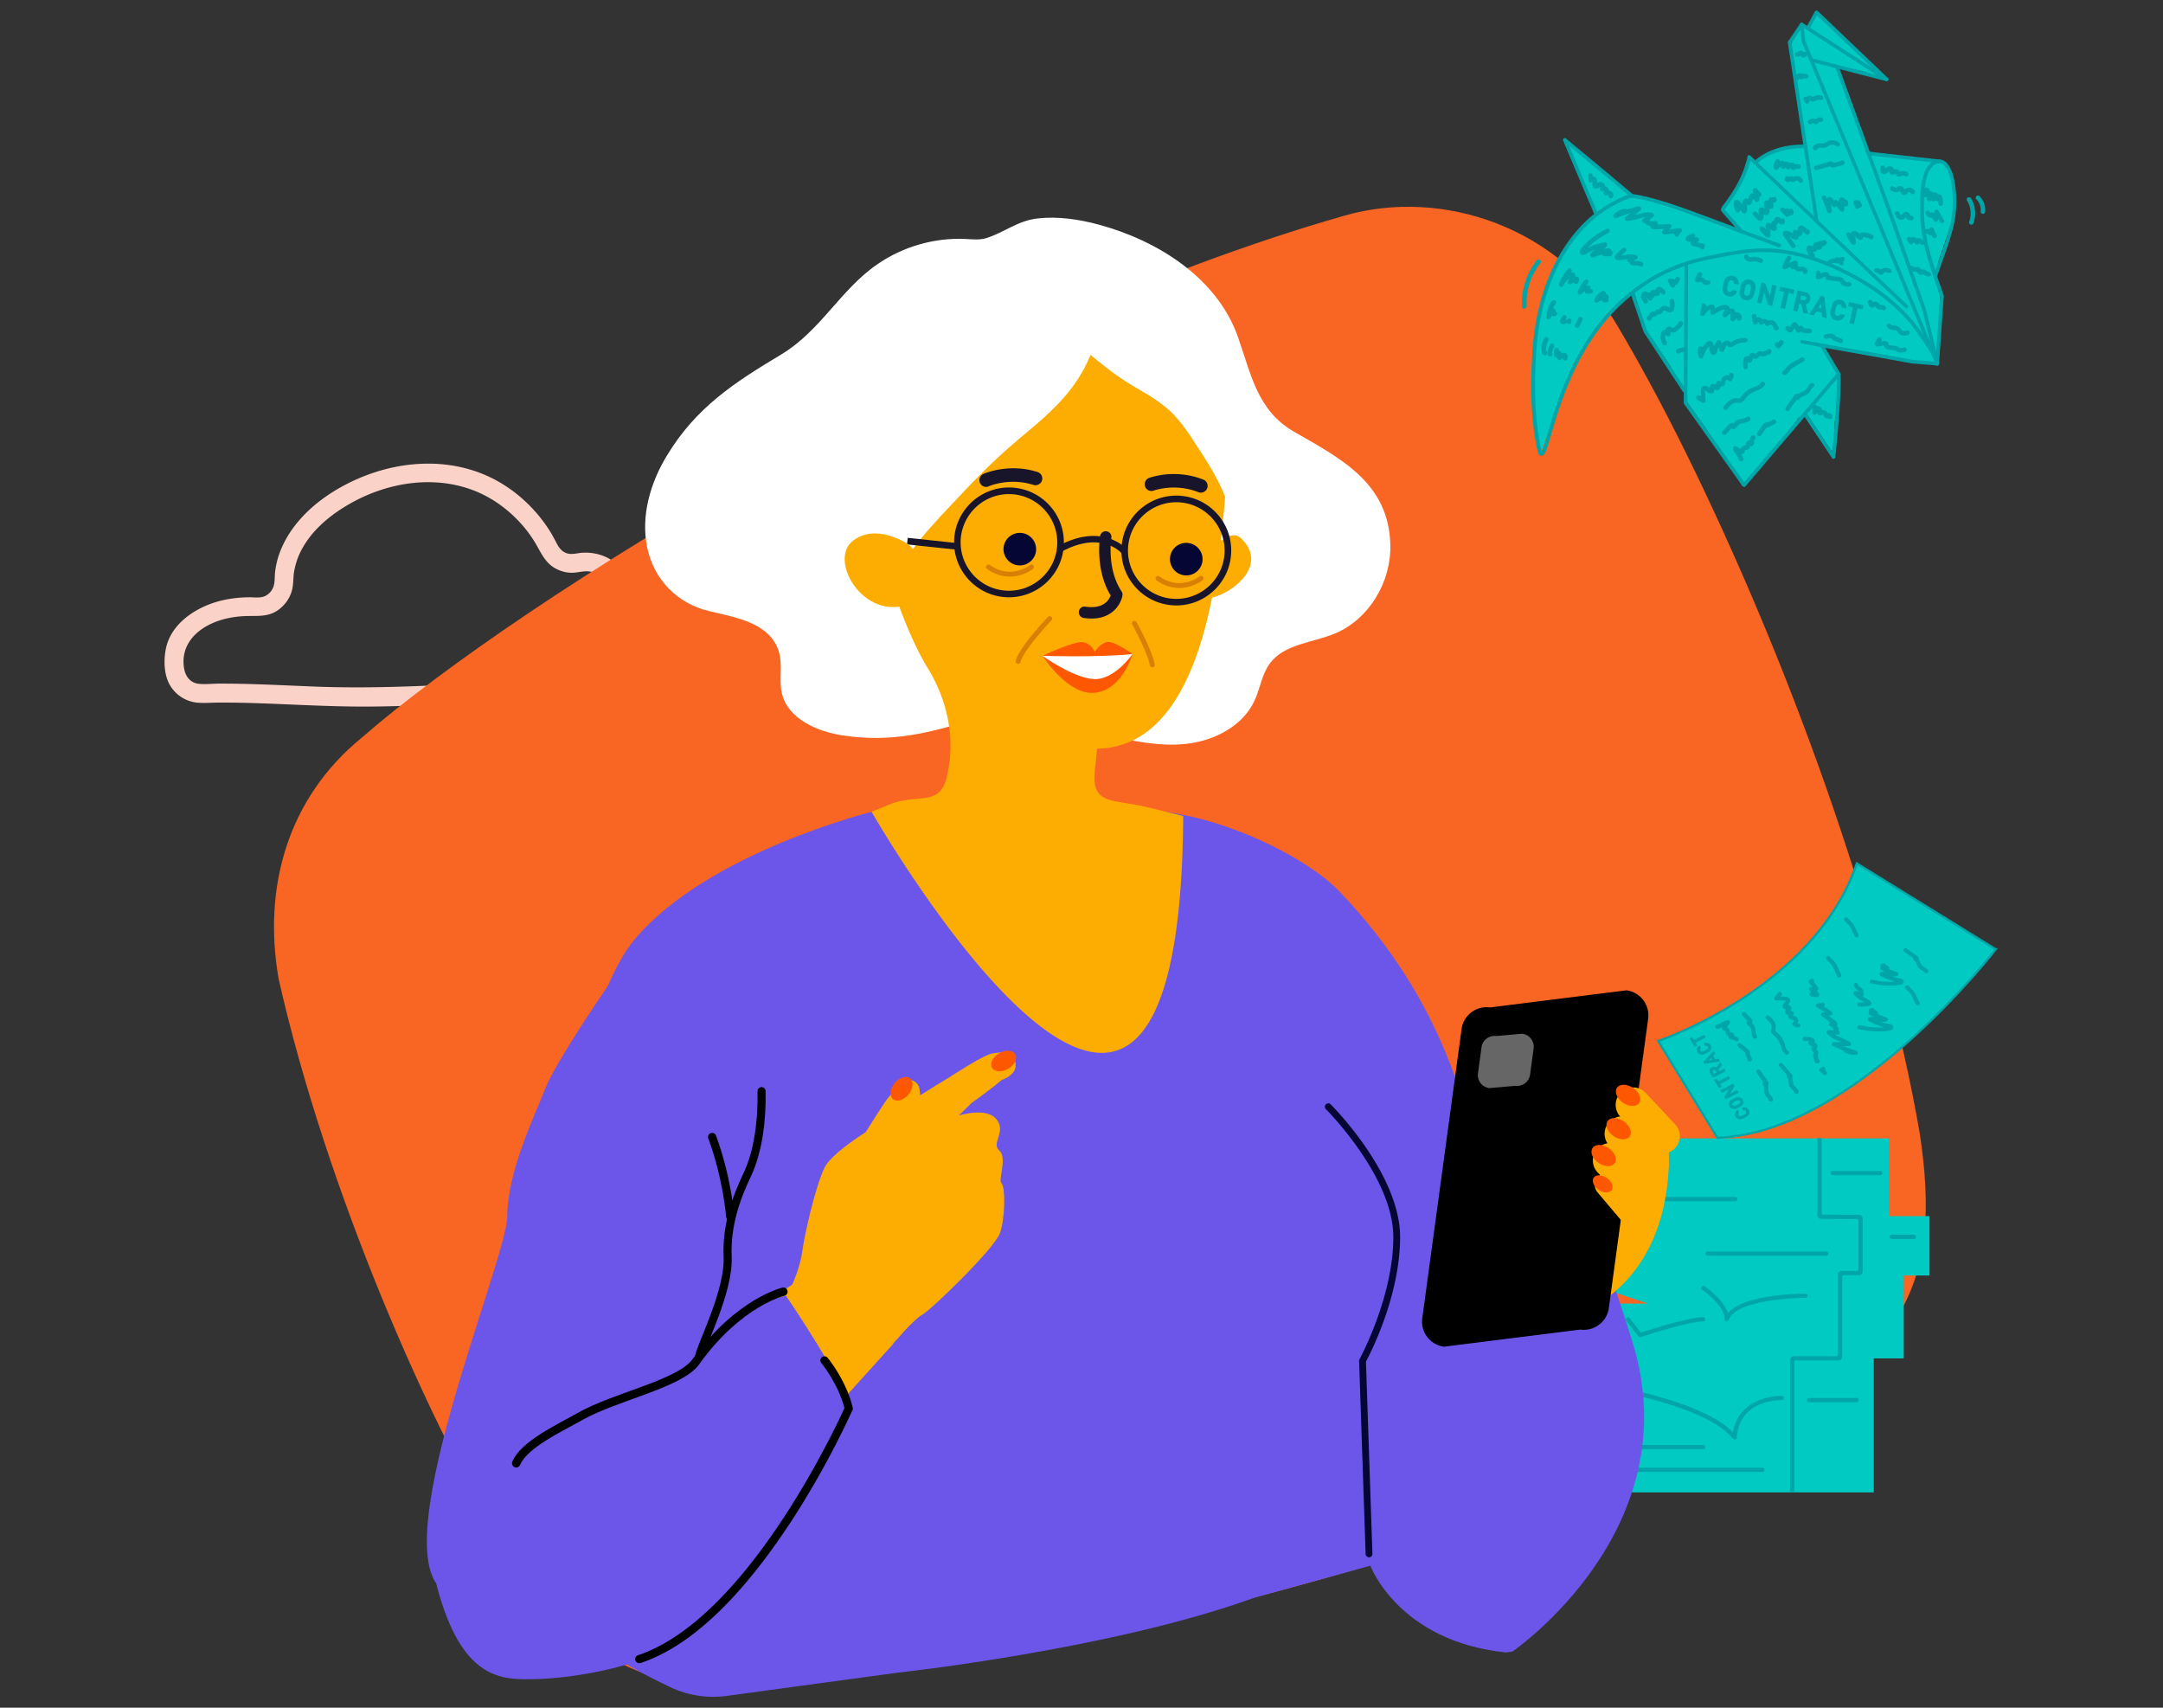 <svg viewBox="0 0 380 300" xmlns="http://www.w3.org/2000/svg" id="Layer_1" width="380" height="300" data-name="Layer 1" version="1.1"><rect x="0" y="0" width="380" height="300" fill="#333333" stroke="none"/><defs id="defs134"><style id="style132">.cls-4{fill:#00cac2}.cls-6{fill:#00a5a8}.cls-7{fill:#050633}.cls-8{fill:#fbd2c8}.cls-9{fill:#fff}.cls-10{fill:#fdad02}.cls-11{fill:#fd5801}.cls-12{fill:#6c56e9}.cls-15{fill:#18152b}</style></defs><g id="g624" transform="matrix(1.126 0 0 1.126 -29.964 -33.91)"><path id="path136" d="M132.39 131.08c-.1-1.8-.91-3.44-2.29-4.61-.64-.55-1.34-.97-2.12-1.29-.67-.28-1.41-.36-1.94-.89-.48-.48-.66-1.07-.78-1.72-.18-.91-.45-1.78-.92-2.6a7.107 7.107 0 0 0-4.51-3.41 7.8 7.8 0 0 0-2.68-.18c-.78.09-1.5.31-2.25 0-.7-.29-1.11-.86-1.44-1.51-.41-.8-.84-1.59-1.34-2.34-1.95-2.94-4.57-5.45-7.64-7.22-6.77-3.9-15.03-3.56-22.04-.5-3.41 1.49-6.71 3.66-9.15 6.49-1.31 1.52-2.36 3.21-3.06 5.1-.33.9-.55 1.83-.68 2.79-.12.83 0 1.77-.31 2.56-.24.59-.72 1.11-1.3 1.37-.76.34-1.61.17-2.42.18-2.04.01-4.15.32-6.07 1.03-3.2 1.19-6.31 3.56-6.98 7.1-.35 1.86-.27 4.17.79 5.8a5.56 5.56 0 0 0 4.24 2.52c1.08.08 2.21-.02 3.29-.02 1.16 0 2.31 0 3.47.03 2.18.04 4.36.13 6.53.22 4.49.19 8.98.4 13.48.37 4.35-.03 8.7-.22 13.05-.44 8.78-.46 17.56-1.1 26.35-1.11 4.51 0 9.02.16 13.52.58 1.61.15 3.36.61 4.95.05 1.19-.42 2.18-1.3 2.76-2.42 1.14-2.19.85-5.11-1.03-6.82-2.38-2.16-6.65-2.3-9.6-1.5-1.7.46-3.23 1.32-4.51 2.51l2.46 1.43c.11-.52.18-1.04.19-1.58.01-1.89-2.93-1.89-2.94 0 0 .3-.02.5-.08.79-.32 1.43 1.36 2.45 2.46 1.43 2.26-2.1 5.59-2.49 8.48-1.67 1.95.56 2.69 1.89 2.17 3.6-.2.65-.71 1.24-1.28 1.44-.48.17-.83.13-1.38.07-1.11-.12-2.22-.24-3.33-.34-4.03-.35-8.08-.51-12.13-.52-16.16-.05-32.24 2-48.42 1.39-4.13-.16-8.25-.38-12.38-.45-.93-.02-1.85-.02-2.78-.02-1.04 0-2.14.14-3.17.03-1.31-.13-2.08-1.15-2.29-2.38-.58-3.39 1.55-5.86 4.53-7.13 1.56-.67 3.3-.99 4.99-1.06 1.69-.07 3.42.19 4.98-.83 1.28-.84 2.19-2.18 2.43-3.69.14-.85.09-1.7.25-2.55.19-.97.48-1.93.91-2.82 1.48-3.07 4.11-5.41 6.98-7.17 5.8-3.57 13.12-5.02 19.65-2.71 2.95 1.04 5.58 2.89 7.69 5.18 1.08 1.17 1.99 2.46 2.76 3.85.77 1.39 1.49 2.73 3.04 3.45.72.34 1.5.54 2.3.53.84 0 1.63-.27 2.48-.22 1.58.1 2.92 1 3.63 2.41.33.65.4 1.34.57 2.03.2.84.61 1.62 1.15 2.29.43.52.98.98 1.58 1.28.71.35 1.49.46 2.18.85 1.08.61 1.97 1.66 2.04 2.94.11 1.88 3.05 1.89 2.94 0z" class="cls-8"/><path id="path138" d="M129.09 123.07h.08c-.13 0-.26.02-.39.04.4-.05.79-.05 1.19 0l-.39-.05c.22.03.45.07.67.14.11.03.22.07.32.1.05.02.11.04.16.06-.22-.09-.26-.11-.12-.05.2.11.4.21.59.34.04.03.09.06.13.09-.19-.15-.23-.18-.11-.08l.24.21c.15.15.28.32.43.47-.31-.32-.07-.08 0 .02.06.09.11.18.16.27.05.09.1.19.15.28.06.14.05.09-.05-.13l.06.15c.07.2.13.4.18.61.17.75 1.08 1.26 1.81 1.03.79-.26 1.21-1 1.03-1.81-.33-1.46-1.23-2.7-2.43-3.57-.57-.42-1.27-.72-1.96-.88-.85-.2-1.66-.19-2.51-.06-.34.05-.71.39-.88.68-.18.31-.26.78-.15 1.13.11.35.34.7.68.88.37.2.72.21 1.13.15z" class="cls-8"/><path id="path140" d="M301.53 251.9c-36.57 17.29-92.19 32.14-125.6 37.53-12.85 2.13-20.39 2.96-30.95 3.77-14.1 1.08-27.02-2.56-38.05-19.1-13.55-21.44-29.59-59.12-36.84-91.24-2.54-14.43 1.51-28.27 12.88-37.59 24.92-21.72 93.88-64.53 153.47-81.53 15.22-4.35 33.54 1.77 42.63 17.37 4.07 6.87 8.22 14.69 12.27 23.11 15.63 32.45 29.4 71.34 34.79 102.69 3.57 23.23-2.57 34.49-24.59 44.99z" style="fill:#f96522;fill-rule:evenodd"/><path id="path142" d="m306.14 36.81 1.43-2.64 1.17.05 1.35-2.08 2.33 2.13 3.09 2.99 3.06 2.95 1.58 2.09-2.98-1.08-4.03-.81.61 1.78 2.68 7.35 1.39 4.47 2.33.35 5.66.64 3.76.33 1.32 1.71.5 3.06-.05 3.95-.98 2.96-1.29 3.81-.59 2.6.82 2.91-.2 6.25-.24 3.98-.59.27-2.4-.25-5.98-.98-8.95-1.57.31.8 1.96 3.06v.71l.26 1.7-.21 3.74-.38 1.85-.05 3.16-.39 1.53-1.2-1.8-2.73-4.09-1.25.59-5.8 7.67-3 2.98-2.24-3.64L292.8 97l-2.95-4.15-.33-1.62-2.56-4.42-3.52-5.2-1.86-5.84-4.42 3.44-5.08 7.67-4.98 13.64-.41-.52-.7-5.72-.2-4.87.43-7.06.89-4.61 1.26-4.25 2.1-4.19 2.84-3.66 1.53-1.52 1.01-.73-.87-1.41-1.84-4.62-1.43-3.21-.62-1.56 2.06 1.47s.7.65.78.72c.08.07 6.08 4.95 6.08 4.95l1.09.99 2.77.53s6.6 2.1 6.74 2.2c.14.1 3.59 1.34 3.64 1.37.05.03 3.25 1.08 3.25 1.08l.9.36-1.29-1.6-1.67-1.89 2.11-3.04 2-4.66.12-.33.86.66s1.05-.85 1.13-.87c.08-.02 3.22-1.38 3.22-1.38l3.46-.32-1.43-9.29-.85-5.13.07-1.64z" class="cls-4"/><path id="path144" d="M328.89 87.14a.297.297 0 0 1-.29-.17l-20.87-50.34s-.02-.05-.02-.08l-.19-1.81-1.38 2.07 4.2 27.78c.02.16-.08.3-.24.32-.16.02-.3-.08-.32-.24l-4.22-27.89c-.01-.07 0-.14.04-.2l1.88-2.81c.07-.1.19-.15.3-.12.12.03.2.13.21.25l.27 2.55 20.39 49.19.66-9.3c-.13-.38-.26-.75-.39-1.13-1.04-3.03-2.12-6.16-2.53-9.36-.15-1.16-.21-2.43-.2-3.99 0-1.43.08-2.95.53-4.38.28-.88.64-1.5 1.13-1.93.44-.38 1.16-.7 1.86-.45.41.15.76.48 1.06 1 .5.85.71 1.8.83 2.53.43 2.45.3 5.01-.36 7.42-.46 1.68-1.05 3.35-1.62 4.96-.25.72-.52 1.47-.77 2.2.2.61.41 1.21.62 1.81.14.4.27.79.41 1.19.01.04.02.07.01.11l-.75 10.55c0 .13-.11.24-.24.26h-.02zm.2-31.56c-.33.03-.64.21-.85.39-.41.36-.72.89-.96 1.67-.42 1.36-.49 2.83-.5 4.21 0 1.53.05 2.78.2 3.91.28 2.21.9 4.4 1.59 6.55.17-.5.35-1.01.53-1.5.57-1.6 1.15-3.26 1.61-4.92.64-2.33.76-4.81.35-7.17-.12-.69-.31-1.57-.76-2.34-.24-.41-.49-.66-.77-.76-.14-.05-.29-.06-.44-.05zm-53.48 8.05a.297.297 0 0 1-.29-.17c-.33-.8-.67-1.61-1.01-2.39-.17-.39-.33-.78-.5-1.17l-3.14-7.42-.05-.15c-.02-.05-.05-.15-.07-.19a.29.29 0 0 1-.02-.38c.1-.12.28-.14.4-.04l1.04.86c3.81 3.15 6.74 5.59 9.48 7.9.12.1.14.28.03.4-.1.12-.28.14-.4.03-2.74-2.31-5.67-4.74-9.48-7.9l-.14-.12 2.87 6.78c.16.39.33.78.5 1.17.33.78.68 1.59 1.01 2.4.06.14 0 .31-.15.37-.03.01-.05.02-.08.02z" class="cls-6"/><path id="path146" d="M324.11 78.21a.34.34 0 0 1-.22-.07c-3.06-2.82-20.77-19.73-24.16-22.96-.05.17-.12.39-.21.66-.02.07-.04.11-.04.13-.75 2.57-2.25 4.77-3.62 6.59-.05.07-.14.18-.16.24.01.02.05.07.13.16l.42.48 2.33 2.65a.284.284 0 0 1-.43.37l-2.33-2.65-.42-.48c-.33-.37-.41-.56 0-1.12 1.34-1.77 2.8-3.92 3.52-6.4 0-.02.03-.08.05-.16.21-.62.27-.87.28-.96-.03-.1-.01-.21.06-.28.11-.11.29-.12.4-.01l.03.03c2.17 2.07 21.32 20.35 24.51 23.29.12.11.12.29.02.4a.31.31 0 0 1-.18.09zM299.34 54.8Zm21.65-12.03h-.1l-11.74-3.02a.283.283 0 0 1-.2-.35c.04-.15.19-.24.35-.2l10.69 2.75-9.9-9.45-1.14 2.11c-.07.14-.25.19-.38.11a.272.272 0 0 1-.11-.38l1.32-2.43a.3.3 0 0 1 .21-.15c.09-.01.18.01.24.08l10.95 10.46c.09.09.11.23.05.34-.05.08-.13.13-.22.14z" class="cls-6"/><path id="path148" d="M320.99 42.77c-.06 0-.13 0-.18-.04l-13.24-8.56c-.13-.09-.17-.26-.08-.39.08-.13.26-.17.39-.08l13.24 8.56c.13.09.17.26.08.39-.05.07-.13.12-.21.13zm-31.58 48.54c-.1.01-.21-.03-.27-.13l-6.05-9.21-.03-.06-2.01-5.92c-.05-.15.03-.31.18-.36.15-.05.31.03.36.18l2 5.88 6.03 9.18c.09.13.05.31-.08.39-.04.03-.08.04-.13.05z" class="cls-6"/><path id="path150" d="M298.75 106.08h-.04c-.09 0-.17-.05-.22-.12l-9.13-12.83s-.05-.11-.05-.17l.11-21.58c0-.16.13-.28.29-.28.16 0 .28.13.28.29l-.11 21.49 8.87 12.45 9.22-10.82.01-.01 5.29-6.21c.08-.09.2-.12.31-.08.11.04.19.14.19.25.19 3.79-.77 12.61-.81 12.99-.01.12-.1.22-.21.24a.27.27 0 0 1-.3-.12l-4.28-6.41-9.22 10.82c-.05.06-.11.09-.19.1zm9.79-11.36 3.93 5.89c.22-2.12.79-8.06.75-11.39l-4.68 5.49z" class="cls-6"/><path id="path152" d="M267.15 101.21h-.1c-.24-.03-.43-.22-.5-.53-.52-2.31-.84-4.73-.97-7.39-.13-2.48-.09-5.16.13-8.41.37-5.42 1.65-10.2 3.8-14.22 1.25-2.32 2.76-4.34 4.48-6 1.76-1.69 3.86-3.04 6.24-4.02.78-.32 1.34-.24 2.09-.09.48.1.99.21 1.5.34.93.23 1.9.51 2.95.84 1.98.63 3.96 1.37 5.7 2.02 2.26.84 4.55 1.69 6.77 2.52 1.69.63 3.38 1.25 5.07 1.88.15.05.22.22.17.37-.05.15-.22.22-.36.17-1.69-.63-3.38-1.25-5.07-1.88-2.22-.82-4.52-1.67-6.77-2.52-1.74-.65-3.71-1.39-5.67-2.01-1.04-.33-1.99-.6-2.91-.83-.5-.12-1-.24-1.47-.34-.73-.15-1.15-.2-1.76.06-2.31.95-4.35 2.26-6.06 3.91-1.68 1.61-3.15 3.59-4.37 5.86-2.12 3.94-3.38 8.65-3.74 13.99-.22 3.23-.26 5.88-.13 8.34.14 2.63.45 5.02.96 7.29v.03c0-.01.02-.03.02-.05.35-.76.57-1.54.81-2.37.05-.16.09-.32.14-.48v-.05c.17-.52.32-1.03.47-1.55 2.6-8.75 6.12-14.89 11.07-19.33 3.78-3.39 8.01-5.55 12.93-6.6 2.32-.49 4.8-.99 7.32-1.21 4.78-.4 9.59.72 15.13 3.55 5.09 2.6 8.96 5.84 11.48 9.63.17.26.36.53.56.82.29.42.6.86.89 1.31-.57-2.33-1.31-5.38-1.36-5.61l-5.58-15.88-8.01-22c-.05-.15.02-.31.17-.36.15-.05.31.02.36.17l8.02 22 5.59 15.9v.03c1.78 7.32 1.99 8.18 2.01 8.28v.01c.03.15-.06.3-.21.34-.15.03-.3-.06-.34-.21-.29-1.2-1.2-2.5-2-3.65-.2-.29-.39-.56-.57-.83-2.47-3.71-6.26-6.88-11.26-9.44-5.44-2.78-10.15-3.88-14.82-3.49-2.49.21-4.95.71-7.25 1.2-4.82 1.03-8.97 3.14-12.67 6.46-4.87 4.37-8.33 10.43-10.91 19.07l-.45 1.54v.05c-.06.16-.11.32-.15.47-.23.81-.47 1.65-.84 2.45-.12.26-.3.41-.51.43z" class="cls-6"/><path id="path154" d="M328.89 87.14h-.05l-3.87-.32h-.03l-13.1-2.35-4.13-.76c-.15-.03-.26-.18-.23-.33.03-.15.18-.26.33-.23l4.12.76 13.09 2.34 3.86.32c.16.01.27.15.26.31-.01.14-.12.25-.25.26zm-28.4-31.38c-.09 0-.18-.02-.24-.09-.1-.12-.09-.3.03-.4 2-1.77 4.7-2.64 8.02-2.6.16 0 .28.13.28.29 0 .16-.13.28-.29.28-3.18-.04-5.75.79-7.64 2.46-.05.04-.1.06-.16.07zm28.85-.18h-.06l-11.2-1.26a.28.28 0 0 1-.25-.31c.02-.15.16-.27.31-.25l11.2 1.26c.16.02.27.16.25.31-.02.13-.12.24-.25.25z" class="cls-6"/><path id="path156" d="M313.51 88.77a.27.27 0 0 1-.27-.14l-2.65-4.48a.282.282 0 0 1 .1-.39c.13-.08.31-.04.39.1l2.65 4.48c.08.13.04.31-.1.39-.04.02-.08.03-.11.04zm-47.12-18.04a10.735 10.735 0 0 0-2.3 7.23c.02.46.74.38.71-.08a9.95 9.95 0 0 1 2.15-6.7c.29-.36-.27-.81-.56-.45zm67.15-9.27c.58.95.7 2.17.32 3.21-.07.18 0 .39.18.47.17.08.41 0 .47-.18.48-1.3.33-2.75-.4-3.93-.1-.16-.35-.18-.5-.08-.17.12-.18.34-.08.5zm1.47-.2s.03.03.01 0l.05.05c.03.04.06.07.09.11.06.07.11.15.16.23 0 .01.07.13.04.07.02.04.04.08.06.13.04.08.07.16.1.24.03.08.06.17.08.25-.02-.07.01.07.01.08 0 .05.02.09.02.14.01.09.02.19.02.28v.08c0 .05 0 .09-.01.14-.02.19.09.39.29.41.18.02.39-.1.41-.29.09-.93-.24-1.83-.9-2.48-.13-.13-.4-.09-.5.05-.13.17-.09.36.05.5zm-54.86 1.4c-.69.11-1.28.43-1.76.92-.26.26.09.69.41.56 1.16-.48 2.36-.87 3.59-1.15l-.25-.64-1.88 1.59c-.28.23-.11.66.25.64 1.28-.04 2.5-.82 3.78-.57l-.15-.64c-.39.31-.78.6-1.18.88-.26.18-.14.59.15.64l.57.1-.07-.69c-.36.19-.43.68-.06.91.19.12.4.11.62.11.27 0 .54-.01.81-.02l-.25-.64c-.26.18-.67.35-.66.72 0 .32.3.48.58.51.38.03.78-.03 1.17-.05.43-.02.85-.04 1.28-.07l-.25-.64c-.36.31-.65.66-.89 1.07-.14.25.11.53.36.5.81-.07 1.62-.16 2.42-.28l-.32-.58c-.2.19-.37.4-.52.62-.26.38.3.83.56.45.15-.23.33-.43.52-.62.23-.22-.03-.62-.32-.58-.8.11-1.61.21-2.42.28l.36.5c.17-.3.39-.57.66-.79a.36.36 0 0 0-.25-.64c-.5.03-1.01.05-1.51.08-.21.01-.51-.03-.7.04-.19-.03-.22.08-.07.34l.08-.05c.11-.04.23-.15.32-.22.32-.21.08-.65-.25-.64-.19 0-.39 0-.58.01h-.38c-.11-.02-.08.05.07.2l-.2.19.05-.03c.3-.16.3-.62-.07-.69l-.57-.1.15.64c.4-.28.8-.58 1.18-.88.24-.19.15-.58-.15-.64-1.37-.26-2.62.53-3.97.57l.25.64 1.88-1.59c.24-.2.13-.73-.25-.64-1.29.29-2.55.69-3.78 1.2l.41.56c.35-.35.79-.58 1.28-.66.45-.07.38-.79-.08-.71zm10.44 3.89c-.23.11-.46.23-.68.37-.11.07-.22.17-.26.3-.07.19-.02.4.15.52.14.1.28.1.44.1h1.17l-.25-.64c-.2.15-.39.31-.58.48-.12.11-.2.25-.19.42.01.17.14.32.3.38.12.05.25.06.37.09s.25.05.37.08c.26.05.51.11.77.16l-.29-.41-.07.23c-.05.18.12.39.29.41.21.03.36-.1.41-.29l.07-.23c.05-.19-.12-.38-.29-.41l-.75-.15c-.12-.02-.24-.05-.35-.07-.06-.01-.12-.03-.19-.04-.01 0-.12-.03-.07-.01.02 0 .02 0 0 0-.04-.02-.02 0 .07.05l.07.17c.02.12-.1.2-.01.12.02-.02.02-.02 0 0l.03-.03s.1-.09.15-.13c.1-.08.2-.16.31-.24.12-.09.18-.28.12-.42-.07-.16-.21-.22-.37-.23h-1.17c-.12-.02-.07.05.17.21l-.03.18c.02-.08-.01.03-.02.02l.06-.04c.06-.04.13-.07.19-.11.06-.04-.07.04.04-.02.03-.02.06-.03.09-.05.06-.03.13-.07.2-.1.17-.08.29-.28.2-.46-.07-.17-.28-.29-.46-.2zm-13.29-.74c-1.18.57-2.26 1.31-3.2 2.21-.23.22-.47.44-.67.69-.2.25-.45.6-.27.91.16.28.51.32.79.18.31-.16.6-.34.91-.49.71-.33 1.45-.55 2.22-.67l-.32-.58c-.52.71-1.5.9-1.99 1.66-.18.29.05.69.41.56.83-.3 1.68-.56 2.54-.77l-.46-.48a.78.78 0 0 1-.4.38c-.3.13-.3.67.07.69.37.02.74-.03 1.1-.17l-.41-.56-.13.17c-.28.37.28.82.56.45l.13-.17c.21-.28-.07-.7-.41-.56-.23.09-.47.14-.72.13l.07.69c.35-.15.62-.41.8-.76.16-.31-.18-.55-.46-.48-.86.21-1.71.47-2.54.77l.41.56c.47-.75 1.46-.94 1.99-1.66.17-.24 0-.63-.32-.58a9.26 9.26 0 0 0-2.63.82c-.15.07-.29.15-.44.23l-.21.12-.07.04c-.08.04-.04.08.13.13l.02.19c.01-.16.2-.33.3-.45.14-.15.28-.29.42-.43.3-.29.61-.56.94-.81.65-.5 1.35-.94 2.09-1.3.41-.2.15-.87-.26-.67zm2.48 3c-.35.3-.68.62-.99.96-.16.18-.31.39-.22.64s.36.31.6.3c.84-.03 1.68-.37 2.52-.14l-.15-.64c-.27.16-.56.29-.85.4-.23.09-.27.35-.16.55.07.12.21.19.34.22.04 0 .09.01.13.02.1 0 .03.02-.02-.02l-.11-.15c-.03-.06 0-.28-.03-.04v.16c.02.11.08.22.17.29.15.12.35.15.53.17.26.02.66-.06.89.1.16.11.38.11.5-.05.11-.14.11-.39-.05-.5-.24-.16-.49-.23-.77-.24h-.37c-.06 0-.12 0-.18-.02-.03 0-.07-.01-.1-.02-.02 0 0 .01.04.03l.07.17c-.02.08-.02.09 0 .02 0-.03.02-.06.02-.08a.55.55 0 0 0-.02-.22.467.467 0 0 0-.22-.24.83.83 0 0 0-.21-.06c-.03 0-.07-.01-.1 0-.09 0 .06.02.09.06l-.16.55c.35-.14.68-.31 1.01-.49.12-.07.16-.25.13-.37-.04-.15-.14-.23-.29-.27-.46-.13-.94-.1-1.41-.04-.23.03-.47.07-.7.11-.11.02-.21.03-.32.04-.06 0-.13.01-.19.02h-.06c-.11 0-.09.02.07.07l.07.17c-.02.08-.02.1.01.05.02-.03.05-.05.07-.08.03-.03.06-.07.09-.1.08-.09.17-.18.26-.27.16-.16.33-.32.5-.47.15-.13.2-.34.08-.5-.11-.15-.35-.2-.5-.08zm-8.54 3.29c-.61.66-1.08 1.44-1.37 2.29-.06.18 0 .39.18.47.18.08.39 0 .47-.18.21-.46.54-.84.97-1.12.12-.08.17-.11.29-.17.03-.01.06-.03.09-.04.02 0 .03-.02.05-.02.02 0 .02 0 0 0h-.03c-.12-.05-.18-.11-.18-.21-.01 0 .04-.09 0 0-.13.3-.31.58-.47.86-.17.32.27.65.54.44.13-.1.26-.2.4-.26.08-.04.16-.07.24-.1.03-.01.07-.02.1-.04.14-.04-.02.02-.1-.06l-.11-.15s.02.03 0-.03c-.01-.03 0-.06 0-.08v-.02s-.01.03-.02.04c-.06.07-.11.14-.14.21-.19.42.47.72.65.29-.02.04.03-.04.04-.06.04-.05.08-.1.11-.15.05-.09.07-.2.06-.3a.465.465 0 0 0-.55-.43c-.41.07-.81.3-1.13.55l.54.44c.11-.2.22-.39.32-.59.1-.2.22-.37.21-.6a.496.496 0 0 0-.45-.48c-.21-.02-.41.09-.59.18-.66.36-1.19.91-1.51 1.59l.65.29c.28-.81.69-1.51 1.27-2.13.13-.14.09-.39-.05-.5-.16-.13-.37-.09-.5.05zm2.61 1.72c-.42.53-.78 1.11-1.05 1.74-.06.14-.03.33.1.43.12.09.32.12.44.01.18-.16.36-.32.57-.46.02-.02.05-.03.07-.05.08-.05-.07.03.02-.01.05-.03.1-.05.15-.07.05-.02.11-.04.16-.05-.09.01.01 0 .03 0 .03 0 .07 0 .1-.01l-.36-.5c-.08.22-.14.45-.19.68-.05.23.17.45.39.41.09-.02.18-.03.27-.03h.2c.19.02.39-.09.41-.29.02-.18-.1-.39-.29-.41-.22-.02-.45-.02-.67.02l.39.41c.02-.09.04-.19.07-.28 0-.02.01-.04.02-.06 0-.03.01-.04 0 0 .02-.05.03-.1.05-.15.04-.12.04-.25-.04-.36-.08-.1-.2-.15-.33-.14-.58.04-1.04.41-1.46.78l.54.44c.13-.29.27-.58.43-.85.01-.02.02-.03.03-.05-.02.04-.02.04 0 0 .02-.03.04-.07.06-.1.04-.07.09-.13.13-.2.09-.13.19-.26.29-.38.12-.15.1-.39-.05-.5-.15-.11-.38-.1-.5.05zm2.75 1.72c-.55.26-1 .72-1.22 1.3-.05.14-.03.33.1.43.13.1.31.11.44.01.1-.08.21-.15.32-.21.02 0 .03-.02.05-.03-.04.02-.04.02 0 0 .02-.01.05-.03.07-.04.06-.03.12-.06.19-.09.12-.05.24-.09.36-.13.03 0 .06-.02.09-.03.04-.01.04 0-.01 0h.04c.03 0 .06-.01.09-.02h.05-.03l-.17-.07c-.09-.09-.12-.18-.09-.27v-.01c-.01.01-.02.04-.03.05-.03.06.03-.04 0 0-.01.02-.02.04-.04.05-.02.03-.05.06-.07.09-.01.02-.03.03-.04.05-.01.02-.07.07 0 0-.11.1-.17.22-.13.37.04.15.14.23.29.27.18.05.35.03.53-.02.18-.05.28-.3.2-.46-.08-.19-.27-.26-.46-.2-.08.02.07 0 0 0h-.03c.06.01-.03 0-.03 0-.03 0-.05 0-.08-.02l.15.64c.09-.09.18-.18.26-.28.08-.11.17-.25.2-.39a.44.44 0 0 0-.35-.51c-.14-.03-.32.03-.45.07-.46.11-.89.33-1.26.61l.54.44c.02-.06.05-.12.07-.17.02-.04.05-.13.09-.17-.03.04-.03.05-.01.02 0-.01.02-.03.03-.04.02-.03.04-.05.06-.08l.11-.14.06-.06.03-.03-.01.01c.05-.04.09-.08.15-.12.06-.04.1-.07.16-.11.01 0 .03-.02.04-.02-.05.03-.05.03-.02.01.03-.01.06-.03.08-.04.17-.08.28-.28.2-.46-.07-.17-.28-.29-.46-.2zm-7.83 1.51c-.61.67-.77 1.6-.89 2.46-.02.18.08.35.25.4.17.05.36-.03.43-.19.04-.09.08-.18.13-.26 0-.01.07-.12.05-.08.02-.04.05-.07.07-.11.05-.08.11-.15.17-.22.03-.04.06-.07.1-.11 0 0 .1-.1.06-.07l-.5-.08s.02.05.03.06c.01.02.02.05.03.07.01.04.01.05.01.03.01.04.02.16.02.22 0 .28.37.4.57.25l.12-.09c.15-.11.2-.35.08-.5a.374.374 0 0 0-.5-.08l-.12.09.57.25c0-.26-.09-.51-.22-.73-.09-.15-.37-.2-.5-.08-.34.32-.62.69-.81 1.13l.68.21c.06-.4.12-.8.23-1.19-.01.04 0 .01 0 0s.01-.04.02-.07c.02-.05.03-.1.05-.14.03-.09.07-.18.12-.26.02-.05.05-.09.07-.13l.02-.03c-.02.03.03-.04.03-.05.06-.08.12-.16.19-.24.13-.14.1-.39-.05-.5a.36.36 0 0 0-.5.05zm1.64 2.34-.21.33c-.05.09-.11.18-.14.27-.03.09-.06.2-.05.3a.493.493 0 0 0 .4.42h.18c.14-.02.26-.07.37-.15.07-.05.13-.14.14-.23.01-.09 0-.2-.06-.27a.374.374 0 0 0-.23-.14c-.09-.01-.19 0-.27.06-.02.01-.04.02-.05.03l.08-.04s-.08.04-.12.05l.09-.02h-.07.1-.04l.09.03s-.02 0-.03-.01l.08.05s-.02-.01-.03-.02l.06.07-.02-.02.04.08s-.01-.02-.01-.04l.02.09v-.03.1-.07l-.03.09c.02-.07.06-.13.09-.19s.07-.13.11-.19l-.05.08c.03-.06.07-.11.11-.17.05-.08.09-.16.08-.26 0-.09-.06-.19-.13-.24a.402.402 0 0 0-.26-.08c-.09.01-.19.05-.24.13z" class="cls-6"/><path id="path158" d="m271.11 80.1-.03.18v.14c0 .05.03.09.06.13.03.04.06.07.1.09.04.03.08.04.13.05h.1c.06 0 .12-.03.17-.06l.07-.06s.06-.1.07-.17l.03-.18v-.14c0-.05-.03-.09-.06-.13a.284.284 0 0 0-.1-.09.295.295 0 0 0-.13-.05h-.1c-.06 0-.12.03-.17.06l-.07.06s-.06.1-.07.17zm1.75-.35-.49 1.02c-.08.17 0 .4.18.47.18.07.39 0 .47-.18l.49-1.02c.08-.17 0-.4-.18-.47-.18-.07-.39 0-.47.18zm-5.25 3.06c-.25.4-.43.84-.48 1.32-.03.23-.03.47 0 .7.03.23.09.52.31.66.16.1.38.11.5-.05.1-.14.12-.4-.05-.5-.1-.06.01 0 0 .02 0 0-.04-.16-.02-.05l-.03-.24v-.22c0-.09.01-.18.02-.27.01-.09.03-.18.05-.26 0-.01.04-.14.02-.08.01-.04.03-.08.04-.12.03-.08.06-.17.1-.25.02-.04.04-.09.06-.13 0-.01.07-.12.04-.08.1-.16.12-.38-.05-.5-.14-.1-.4-.12-.5.05z" class="cls-6"/><path id="path160" d="M268.42 83.91c-.11.26-.21.53-.28.8-.08.3-.15.62.05.89.11.15.35.2.5.08.15-.12.2-.34.08-.5-.02-.03-.02-.02.01.03 0-.01-.01-.02-.01-.04.01.06.02.07 0 .03v-.06.03-.06c.02-.11.05-.22.08-.33.03-.09-.02.05 0-.02 0-.03.02-.05.03-.08.02-.05.04-.11.06-.16.04-.11.08-.22.13-.32.08-.17 0-.4-.18-.47-.18-.07-.39 0-.47.18zm.68.77c-.02.29-.02.59 0 .89 0 .11.08.21.17.26.1.06.21.07.32.03.17-.06.3-.22.32-.4.02-.09 0-.2-.06-.27a.349.349 0 0 0-.23-.14c-.09-.01-.2 0-.27.06s-.13.14-.14.23v.02l.03-.09s-.01.03-.02.04l.05-.08s-.01.02-.02.03l.07-.06s-.02.02-.04.03l.08-.04h-.02l.49.3c0-.19-.01-.37 0-.56v.1-.23c0-.1 0-.19-.06-.27a.349.349 0 0 0-.23-.14c-.09-.01-.2 0-.27.06-.07.05-.14.14-.14.23z" class="cls-6"/><path id="path162" d="M269.53 85.39s.03.03.04.05l-.04-.08s.02.04.02.06l-.02-.09s.01.08.01.11v-.1c0 .11-.03.21-.03.32 0 .11 0 .2.03.31.03.1.1.18.17.25.06.05.14.07.21.08.08 0 .15-.02.22-.07.11-.07.2-.17.3-.26l-.07.06c.07-.06.14-.13.22-.17l-.08.04s.08-.04.12-.05l-.09.02s.06-.01.09-.01h-.1.07l-.09-.03s.05.02.07.03l-.08-.05s.04.03.06.05l-.06-.07s.03.03.04.05l-.04-.08s.02.04.02.06l-.02-.09v.05-.1.05l.03-.09c-.02.05-.05.1-.07.15-.05.15-.06.32.05.44.06.07.13.13.23.14.09.01.2 0 .27-.06s.13-.14.14-.23c.01-.09 0-.2-.06-.27 0 0-.01-.01-.01-.02l.04.08s.02.05.02.08v-.02.1V86l-.03.09c.02-.05.05-.1.07-.15.05-.13.05-.24 0-.37a.61.61 0 0 0-.35-.37.708.708 0 0 0-.57.03c-.08.04-.15.08-.22.14-.07.06-.13.12-.2.18l.07-.06c-.06.06-.12.11-.19.15h.44-.01l.06.07s-.02-.03-.03-.04l.04.08s-.02-.04-.02-.06l.02.09v-.1.1c0-.1.02-.2.03-.31.01-.18 0-.37-.13-.51a.392.392 0 0 0-.23-.14c-.09-.01-.2 0-.27.06s-.13.14-.14.23c-.01.09 0 .2.06.27zm35.9-15.24c-.3.47-.54.96-.71 1.49-.11.35.22.62.54.44.48-.27 1.01-.47 1.54-.59l-.36-.5c-.09.22-.21.4-.38.57-.21.22.02.64.32.58.16-.03.33-.07.49-.1l-.39-.41c-.05.43.29.76.7.82.2.02.39-.02.58-.02.05 0 .08 0 .12.03 0 0 .05.03.04.04-.01.02 0-.16-.03-.04-.05.19.12.38.29.41.21.03.36-.11.41-.29.12-.41-.27-.78-.65-.85-.19-.03-.39 0-.58.01-.06 0-.1 0-.15-.02-.05-.01-.02-.04-.03.03.03-.21-.15-.46-.39-.41-.16.03-.33.07-.49.1l.32.58c.2-.21.36-.46.47-.73.09-.23-.08-.56-.36-.5-.67.15-1.3.39-1.89.72l.54.44c.15-.47.35-.92.62-1.34.1-.16.11-.37-.05-.5-.14-.11-.4-.11-.5.05zm4.55 2.47-.08.63c-.02.18.09.4.29.41.31.02.56-.07.82-.22.1-.06.21-.14.33-.16.02 0 .12-.03.09 0v.02s0-.06.03-.1c-.16.21-.06.54.22.58.39.06.78.12 1.17.17.18.03.36.05.54.08.08.01.18.04.27.04.08.02.09.01 0-.02.01.03.03.06.04.08.21.6.98.79 1.52.66.19-.05.27-.3.2-.46-.08-.2-.28-.25-.46-.2-.18.05-.43-.05-.55-.2-.07-.09-.1-.2-.17-.3a.628.628 0 0 0-.38-.25c-.32-.08-.67-.11-1-.15-.36-.05-.72-.11-1.08-.16l.22.58c.27-.36.1-.86-.31-1.03-.22-.09-.48-.06-.7.03-.22.09-.46.33-.7.32l.29.41.08-.63c.05-.46-.65-.57-.71-.12zm-35.52-15.04.02.69c0 .18.21.35.39.32.22-.04.41-.11.6-.23l-.27.06c.08.01.05 0-.08-.07-.01-.03 0-.03 0 .01.01-.06 0 .1 0 .05 0 .12-.05.23-.06.35-.03.3.06.62.35.75s.56-.03.81-.19c.05-.03.1-.09.15-.04 0 0-.01.04 0 .03-.3.26-.05.77.34.62.07-.03.16-.04.22 0 0 0 .01.02.01.05 0-.04-.03.01 0-.01a.36.36 0 0 0-.12.42c.05.13.22.26.37.23.11-.03.3-.09.41-.05-.02 0 .05.01.03.01.02.06.02.05 0-.03.01-.02 0-.02-.02.02-.1.17.02.4.18.47.19.09.37-.01.47-.18.16-.27.05-.65-.19-.84-.28-.23-.64-.2-.97-.13l.25.64c.32-.24.38-.7.15-1.03-.23-.33-.71-.4-1.07-.26l.34.62c.35-.3.42-.86.03-1.17a.762.762 0 0 0-.63-.16c-.13.03-.24.08-.35.15-.05.03-.16.08-.19.12-.02.03 0 0 .05.02-.07-.03.08.05.06.06l.02-.2c.04-.18.05-.35 0-.53a.62.62 0 0 0-.38-.45.448.448 0 0 0-.39.04c-.08.04-.16.08-.25.1l.39.32-.02-.69c0-.19-.21-.34-.39-.32-.2.02-.33.2-.32.39zm52.72 3c.02-.17.06-.33.11-.48.02-.05.05-.1.06-.14v-.03c-.09.12-.2.15-.33.07l-.02-.02s.02.03 0 0c0 .02.03.11.02.03.09.39.14.79.21 1.18.03.19.19.34.39.32.19-.02.35-.2.32-.39a1.82 1.82 0 0 1-.02-.4c0-.03 0-.06.01-.09 0 0 .02-.1.01-.07 0 .02 0 .02.01-.02v.02s-.02.01-.03.02c-.27-.11-.37-.12-.3-.03.01.02.01.02 0 0s-.01-.01 0 .02c0 .03.02.06.04.09.03.07.06.15.09.22.06.15.12.29.18.44.08.21.36.31.55.16.16-.13.23-.3.23-.5 0-.05 0-.1-.01-.16 0-.03 0-.06-.02-.09-.02-.06 0 .03 0-.01 0-.02 0-.02 0 0v-.01c-.07.09-.1.09-.22.08-.06.02-.1 0-.13-.03l.02.03s.05.07.07.11c.07.11.12.27.16.4l.62-.34s0-.02 0 0v.08c-.02.04-.05.08-.1.08-.06 0-.07-.04-.11-.05-.02 0 0 .01.01.03.02.05 0-.08 0 .02.04.27.05.54.05.81 0 .19.22.34.39.32.21-.02.32-.2.32-.39 0-.25-.01-.49-.04-.74-.03-.26-.12-.52-.37-.64s-.57-.07-.74.15c-.17.22-.17.55.01.76.27.31.74.06.62-.34s-.41-1.09-.92-.9c-.21.08-.34.3-.36.51-.01.1 0 .18.02.28 0 .04.01.07.01.11 0-.05 0-.05 0 0 0-.05.03-.09.07-.12l.55.16-.27-.66c-.1-.26-.27-.53-.6-.49-.58.06-.58.86-.52 1.28l.71-.08c-.05-.28-.1-.56-.15-.85-.05-.29-.07-.59-.29-.79-.27-.24-.64-.12-.78.19-.12.25-.19.54-.23.82-.03.19.1.38.29.41.19.03.38-.1.41-.29zm2.66 3.78c-.26-.47-.52-.93-.79-1.4-.07-.12-.25-.16-.37-.13s-.26.15-.27.29c-.03.4-.09.81-.17 1.2l.69-.07c-.16-.31-.35-.59-.58-.84-.19-.21-.47-.18-.61.06.03-.04.04-.07.09-.09-.06.03.07 0 0 0 .11 0 0 0 0 0 .04.01.05.02.03 0-.02-.01-.02 0 .02.01-.01-.01-.08-.07-.03-.01-.02-.02-.04-.05-.06-.07-.01-.02-.03-.04-.04-.07-.01-.02-.01-.02 0 .01 0-.02-.02-.04-.03-.05-.09-.17-.27-.29-.46-.2-.16.07-.3.29-.2.46.12.23.27.49.54.58.15.05.3.06.46.01a.61.61 0 0 0 .35-.3l-.61.06c.1.11.2.23.29.35l.12.18.06.09c.01.02.01.02 0 0l.03.06c.07.14.21.25.37.23.16-.02.28-.14.32-.3.08-.4.14-.8.17-1.2l-.64.15c.26.47.52.93.79 1.4.09.16.36.19.5.08.17-.13.17-.33.08-.5zm-1.06 2.48c-.18-.34-.34-.7-.46-1.07-.06-.17-.25-.25-.42-.21-.17.04-.29.2-.27.38v.13-.1c0 .09-.02.18-.04.27l.03-.09c-.02.07-.05.13-.08.19l.29-.21h-.04.1-.04l.09.03s-.03-.01-.05-.02l.08.05s-.05-.04-.08-.07l.06.07s-.08-.09-.12-.14a.629.629 0 0 0-.26-.19c-.1-.04-.2-.06-.31-.05-.16.03-.28.12-.36.27-.09.17 0 .4.18.47.19.08.38 0 .47-.18.09-.18-.03.04-.05.07 0 0 0-.01.01-.02l-.07.06s.02-.01.03-.02l-.08.04h.02l-.09.02h.04-.1.07l-.09-.03s.04.02.07.03l-.08-.05s.05.03.07.05l-.06-.07c.08.08.14.18.23.25.18.14.45.19.63.02.12-.11.18-.31.21-.47.03-.14.04-.28.02-.42l-.69.17c.13.37.28.72.46 1.07.05.09.09.15.19.2.08.04.2.04.28 0 .08-.04.16-.1.2-.19.04-.09.05-.19 0-.28zm-30.69-4.05c-.08-.17-.15-.34-.2-.52-.02-.08-.03-.17-.04-.25 0-.04 0-.1-.01-.13-.02-.06.03-.06-.03 0l-.15.11.04-.02-.19.02s-.04-.03-.02-.01l.04.06c.04.06.09.12.13.18.09.12.18.24.27.35l.53.71c.18.24.48.16.61-.06.2-.34.14-.73.1-1.1 0-.08-.02-.17-.02-.26 0-.01.02-.09.01-.1-.01-.01-.08.06-.14.01-.13-.04-.08-.01-.03.06a.643.643 0 0 0 .37.28c.52.1.61-.49.73-.85.03-.09.08-.21.1-.3 0 0 .02-.04.01-.04h-.23s.03.02.04.04c.03.09.16.19.22.26.07.09.15.18.22.26.21.25.55.14.64-.15.17-.58-.29-1.04-.29-1.6l-.64.25c.22.26.46.51.71.75.34.31.79-.24.45-.56-.21-.19-.4-.4-.58-.61-.24-.28-.64-.1-.64.25 0 .27.1.53.19.77.08.21.17.4.1.63l.64-.15c-.16-.19-.32-.39-.48-.58-.18-.21-.42-.32-.69-.19-.21.11-.31.33-.38.54-.04.12-.08.24-.11.36l-.06.2c-.02.06-.08.13 0 .07l.17-.07c.12.08.15.08.09 0l-.03-.04c-.04-.05-.08-.1-.12-.14a.56.56 0 0 0-.39-.13c-.29.02-.51.25-.57.53-.1.42.18.92-.04 1.31l.61-.06c-.22-.3-.44-.59-.66-.89-.19-.26-.39-.65-.75-.69-.46-.05-.53.43-.5.77.03.34.13.68.28.99.09.17.27.28.46.2.17-.07.29-.29.2-.46zm2.07.91c.19.21.39.42.58.63.21.22.5.36.78.16.25-.18.29-.5.27-.79-.01-.13-.04-.27-.06-.4 0-.06-.02-.11-.02-.17v-.08c.01-.06 0-.05-.02.03l-.15.11h.03-.19c-.05-.03-.04-.02.01.01.03.02.06.04.08.06.04.03.08.07.12.1.1.09.19.18.31.24.29.14.63.02.75-.29.19-.5-.2-1.04-.06-1.55l-.64.15c.16.18.33.35.49.53.18.19.41.39.68.2.21-.15.22-.41.19-.65l-.06-.36c0-.05-.01-.1-.02-.15v-.07l-.11.14c-.07.05-.13.05-.17.02l.04.03s.1.07.15.09c.13.06.28.07.41.01.26-.11.4-.47.2-.7-.13-.14-.33-.2-.5-.08-.15.11-.21.35-.08.5l.02.02-.07-.17.03-.14.15-.11s.16.05.12 0a.47.47 0 0 0-.09-.06.581.581 0 0 0-.25-.09c-.23-.03-.45.1-.52.32-.06.17-.04.37-.01.55.01.09.03.18.04.27 0 .04 0 .08.02.12.03.14-.05.02.08-.06l.17-.07h-.03c.06 0 .12.02.18.03.06.05.07.04 0-.01-.03-.03-.05-.06-.08-.09-.04-.04-.08-.09-.12-.13-.1-.1-.19-.2-.29-.31-.22-.23-.56-.16-.64.15-.07.27-.05.54 0 .81.02.13.05.26.07.39 0 .06.01.11.02.17.01.12-.01.01.03-.01l.17-.07s.02.01-.03-.03c-.05-.05-.1-.1-.15-.14-.11-.1-.24-.2-.37-.26a.462.462 0 0 0-.53.13c-.12.14-.12.34-.11.52 0 .15.05.31.07.46.01.07.02.14.02.21v.07c0 .06-.02.01 0 .02-.01 0 .23-.05.23-.03l-.06-.06-.17-.18-.35-.38c-.13-.14-.33-.2-.5-.08-.14.1-.21.36-.08.5zm2.52 2.92c-.4-.27-.72-.61-.96-1.02l-.51.49c.18.18.38.34.59.47.23.15.49.29.77.16.29-.13.32-.46.27-.74-.03-.16-.16-.43-.09-.6l-.38.21c.39.04.61.56 1.03.56.34 0 .51-.32.42-.62-.03-.1-.08-.2-.12-.31 0 0-.03-.11-.04-.12-.07-.06-.16.23-.3.1l-.11-.15v-.04c.02.16.13.29.29.32.15.02.33-.06.38-.21.04-.1.07-.21.11-.31.02-.07.04-.2.09-.25l-.24.13c-.08-.02-.09-.02-.03 0s.07.04.1.07c.07.06.13.13.2.18.17.15.36.22.59.22.15 0 .3-.15.32-.3 0-.09.02-.18.03-.27.02-.19-.1-.38-.29-.41-.18-.03-.39.1-.41.29 0 .09-.02.18-.03.27l.32-.3c.06 0 .01 0-.02-.02-.05-.04-.1-.09-.15-.14-.11-.11-.23-.21-.37-.27-.22-.1-.47-.05-.6.16-.12.18-.16.44-.23.65l.68.11c-.07-.41-.6-.58-.88-.25-.13.15-.16.35-.12.53.02.11.06.21.1.31.02.04.03.08.05.12.01.02.02.05.03.07.02.06.03.02.02-.12l.11-.14-.03.02.17-.07c.08-.02.08.05.02-.01-.03-.03-.08-.06-.11-.08-.08-.06-.16-.13-.24-.19-.18-.13-.37-.24-.59-.26-.15-.02-.32.05-.38.21-.08.21-.09.42-.04.64.02.09.05.18.06.27l.03.16c.02.09-.03.04.01 0l.15-.11h.06l-.08-.04c-.07-.04-.15-.1-.22-.15-.14-.1-.27-.22-.4-.34-.13-.12-.35-.09-.47.02-.13.13-.14.31-.04.47.27.46.65.85 1.09 1.15.16.11.37.11.5-.05.11-.14.11-.4-.05-.5zm1.79-3.56c.24.28.51.55.78.81.1.1.28.1.4.03.13-.07.2-.2.18-.35-.02-.23-.07-.46-.16-.68l-.3.49s.07 0 0 0-.02 0 0 0c.05 0-.05 0-.05-.01l.03.02c.04.01-.07-.05-.03-.02.01 0 .02.02.03.03.02.02.04.04.06.05-.09-.08-.01-.01 0 .01l.06.06c.07.07.12.13.21.18.24.15.54.08.69-.16.13-.2.09-.43 0-.64-.08-.17-.28-.28-.46-.2-.17.08-.29.28-.2.46.01.03.03.06.04.09 0 .01.01.03.01.04-.01-.06-.02-.07-.01-.03v-.03c.02-.06.02-.07 0-.04.01-.04.04-.06.07-.08-.03.02-.02.02.04-.02a.25.25 0 0 1 .19 0c-.03-.02-.02 0 .03.02 0-.02-.04-.03-.05-.05-.04-.04.07.07 0 0-.01-.02-.03-.03-.04-.05-.18-.2-.4-.4-.7-.35-.23.04-.38.26-.3.49.02.05.03.09.05.14 0 .02.01.05.02.07v.04-.03c.01 0 .02.13.03.14 0 .05.01.1.02.14l.58-.32c-.12-.11-.24-.23-.36-.35-.01-.01-.06-.06 0 0l-.04-.04c-.03-.03-.06-.06-.08-.09-.06-.06-.11-.13-.17-.19-.06-.07-.13-.13-.23-.14-.09-.01-.2 0-.27.06-.14.11-.21.35-.08.5zm2.23 5.23-.69-.95-.34-.46c-.05-.07-.11-.14-.16-.22-.11-.15 0-.06-.06.02l-.11.14c-.12.02-.14.03-.05.04.02 0 .05.01.07.02.05.02.1.04.16.06.12.05.24.11.35.17.23.13.46.29.71.39.32.13.66-.06.67-.42 0-.29-.16-.61-.25-.88l-.48.46c.25.14.54.38.84.33.3-.05.46-.35.47-.64 0-.11 0-.25-.04-.36-.05-.16.02-.02 0-.03-.04.07-.1.1-.17.08.02 0 .04.02.06.03.23.21.48.41.71.62.25.22.59-.03.58-.32v-.14c0-.19-.21-.34-.39-.32-.21.02-.32.2-.32.39v.14l.58-.32c-.37-.32-1.13-1.21-1.63-.59-.2.24-.11.5-.09.77v.05c.04-.05.1-.07.18-.08.01-.02 0-.03-.04-.03-.05-.05-.16-.09-.22-.13-.07-.04-.15-.08-.22-.13-.29-.16-.57.19-.48.46.04.12.08.25.13.37.02.06.04.12.06.19l.02.06c-.02-.07 0-.13.08-.19l.17-.07c.1-.01.05 0-.01-.03l-.12-.06c-.08-.04-.16-.09-.24-.14-.17-.1-.34-.2-.52-.28-.35-.16-1.02-.37-1.13.19-.04.19.03.37.14.52.12.19.26.36.39.54l.83 1.14c.27.37.85-.05.58-.42zm2.95 1.39c-.19-.16-.34-.36-.43-.58-.03-.06-.05-.13-.07-.2v.02c0-.06 0-.05-.02.03-.03.08-.06.11-.14.14.04-.02.01 0-.02 0s.02.02 0 0c.05.04.09.08.14.13.25.23.67.32.92.03.13-.15.13-.32.14-.5 0-.09.03-.24.07-.34l-.55.13c.18.17.36.35.53.52.15.15.37.07.5-.05.17-.16.17-.43.1-.63a.612.612 0 0 0-.05-.12c-.04-.1 0-.02-.02 0 0 .04-.03.06-.06.09l-.25.02s.14.1.16.11c.21.11.49.13.68-.02.21-.16.28-.41.2-.65l-.39.48s.1.02.15.02c.19.03.38-.1.41-.29a.36.36 0 0 0-.29-.41c-.05 0-.1-.02-.15-.02a.36.36 0 0 0-.39.48.191.191 0 0 1 .04-.19c.01-.01.09-.02.09-.03 0 0-.15-.1-.17-.11a.484.484 0 0 0-.57.08c-.14.14-.2.34-.16.53.02.09.05.17.08.26.01.05.02.05.01.03v.02c0-.04.07-.15.01-.09l.5-.05c-.18-.17-.36-.35-.53-.52-.16-.16-.47-.07-.55.13-.07.17-.12.35-.13.53v.22l.03-.07c.05-.06.1-.08.16-.06-.03 0-.05-.02 0 0-.1-.05-.23-.22-.36-.28a.69.69 0 0 0-.51-.02c-.21.08-.33.29-.32.5 0 .16.07.33.13.48.14.33.36.61.63.84.15.12.38.1.5-.05a.36.36 0 0 0-.05-.5zm4.31.51c-.21.08-.34.25-.4.45-.07.22-.02.43.04.65l.62-.34c-.12-.13-.24-.27-.36-.4-.13-.14-.28-.26-.47-.29a.524.524 0 0 0-.54.29c-.1.2-.07.46.12.59l.37-.6a1.4 1.4 0 0 0-1.54.3c-.14.13-.09.4.05.5.17.13.36.09.5-.05-.02.02-.02.02 0 0 .02-.01.03-.03.05-.04.02-.01.04-.03.06-.04.04-.03-.05.02 0 0a.37.37 0 0 0 .11-.05s.07-.02.03-.01c-.05.01.04 0 .04 0 .04 0 .08 0 .12-.01.04 0 .03 0 0 0h.06c.05 0 .09.02.14.02.05 0-.05-.02 0 0 .02.01.05.02.07.03.16.07.36.01.45-.14.09-.14.07-.36-.08-.46.09.06.12.23.04.32-.05.06-.12.07-.19.06.04 0 .04 0 0 0 .03.02.03.02 0 0-.04-.03.04.04.05.05-.06-.06.01.01.02.03.04.04.07.08.11.12.06.07.12.14.19.21.12.13.29.19.46.1.17-.09.21-.27.16-.44v-.01c0-.02 0-.05-.01-.07-.01-.02 0-.05 0-.07v-.04s0 .03 0 0c.02-.05-.03.05 0 0 0 0 .03-.06 0-.02-.02.03.04-.01 0 0-.01 0-.08.04-.02.02.17-.07.28-.29.2-.46-.08-.17-.28-.27-.46-.2zm-21.87 7.51c-.03.45-.1.9-.2 1.34-.1.42.5.54.68.21.18-.33.44-.6.76-.79.07-.04.16-.07.24-.12l.09-.03c-.14-.15-.2-.17-.19-.05-.03.08 0 .23 0 .31v.36c0 .29.36.39.57.25.41-.28.83-.57 1.31-.73.12-.04.27-.04.39-.08h.04c.11.02.09 0-.04-.06-.07 0-.29.72-.33.81-.12.31.25.69.54.44.13-.12.26-.23.4-.33.04-.03.4-.23.4-.27l-.12-.07v.08c-.02.07 0 .2 0 .27 0 .2-.02.39-.04.59-.03.32.3.51.57.35.2-.12.35-.35.45-.57 0-.02.06-.07.05-.08 0 .02-.1-.04-.1-.03 0 0 .05.32.05.35 0 .39.53.38.68.11.08-.15.1-.28.09-.44-.01-.46-.72-.38-.71.08l-.03.07.68.11c0-.45-.23-1.01-.77-.95-.21.02-.37.15-.48.32-.11.15-.16.37-.33.47l.57.35c.03-.31.05-.63.05-.95 0-.28-.05-.57-.33-.7-.52-.25-1.14.38-1.49.69l.54.44c.08-.2.16-.4.25-.61.07-.18.17-.38.16-.58-.02-.38-.35-.57-.7-.57-.79 0-1.53.51-2.16.95l.57.25c0-.31.09-.78-.1-1.05s-.52-.24-.78-.14c-.6.24-1.08.71-1.38 1.28l.68.21c.1-.44.17-.89.2-1.34.03-.45-.68-.58-.71-.12zm7.85 1.77c.04.36.11.72.22 1.07.11.35.65.27.69-.07.02-.18.19-.15.19.01 0 .26.37.43.57.25.08-.07.18-.16.3-.15.07 0 .09.06.09.11 0 .14.13.27.25.3.15.04.28 0 .38-.11.15-.16.4-.12.53.04.07.09.09.22.14.33.08.17.19.3.36.39.41.21.71-.45.29-.65.01 0 .02.01.02.02-.02-.03-.03-.08-.05-.12-.04-.1-.07-.19-.12-.29a1.12 1.12 0 0 0-.46-.43c-.44-.23-.94-.08-1.27.26l.63.19c0-.32-.25-.6-.55-.7-.34-.11-.71 0-.97.24l.57.25c-.01-.41-.37-.76-.78-.78a.816.816 0 0 0-.83.72l.69-.07a4.39 4.39 0 0 1-.18-.89c-.04-.46-.76-.38-.71.08zm5.32 2.12c.18.14.39.38.62.41.34.04.47-.3.6-.54.06-.12.12-.23.19-.35l.05-.09c-.17.12-.26.13-.27.04 0-.02.04.06.04.06.13.22.24.48.36.71.11.22.33.28.55.16a.51.51 0 0 0 .19-.22c.01-.03.02-.05.03-.08-.02.07.06-.18.03-.11.03-.09.07-.08-.1-.02-.06.07-.12.07-.16.02l.03.04c.04.08.1.16.16.22.17.17.38.19.61.21l.7.06c.19.02.38-.09.41-.29.03-.18-.1-.4-.29-.41l-.76-.06c-.06 0-.12-.02-.18-.02.02 0 .03.06 0 0a.705.705 0 0 0-.21-.27c-.21-.17-.51-.18-.71.01-.07.07-.12.15-.15.25-.01.04-.04.13-.04.13 0-.02 0-.01-.01.02.07-.06.08-.08.03-.05l.55.16c-.11-.23-.23-.45-.34-.68-.11-.23-.25-.44-.51-.5-.31-.06-.49.15-.62.39-.06.11-.11.21-.17.32-.03.06-.06.12-.09.17-.02.03-.03.06-.05.09-.03.07-.04.08-.03.04l.15-.11h-.03.19-.04c.06.02.11.04.17.07-.14-.1-.28-.22-.41-.33-.36-.29-.81.27-.45.56zm6.4 1.35s.05-.01.02 0c.03 0 .05-.01.08-.02.05-.01.11-.02.16-.02s.11-.01.16-.01h.11c.05 0 .11 0 .16.01.02 0 .05 0 .07.01-.02 0-.04-.01-.05-.03-.05-.08-.07-.1-.04-.04a.597.597 0 0 0 .11.21c.14.18.37.24.58.32.21.08.43.16.64.24.17.07.4 0 .47-.18.07-.17 0-.4-.18-.47-.23-.09-.45-.17-.68-.26l-.3-.12c-.04-.01.02.02.03.03.02.02.02.04 0 0a.608.608 0 0 0-.09-.18c-.18-.24-.5-.25-.77-.25-.26 0-.5.04-.75.11-.18.05-.28.3-.2.46.09.19.27.26.46.2zm-29-6.33c.15.19.27.39.36.61l.62-.34a1.302 1.302 0 0 1-.24-.61v-.09s0 .02-.02.03c-.01 0-.17.03-.16 0l.08.08c.05.05.11.11.16.17.12.14.24.28.34.43.1.15.31.19.46.1.17-.1.21-.26.16-.44-.02-.09-.05-.19-.07-.28 0-.03-.01-.08-.03-.11 0 0-.02.07 0-.01l-.07.17-.02.02-.17.07c-.08-.02-.08-.01-.01.02a.3.3 0 0 1 .08.04l.18.09c.3.15.56-.18.48-.46 0-.02-.02-.17-.03-.17.05.04-.16.08-.09.07-.12-.05-.15-.05-.08 0-.02-.02-.01 0 .02.02.03.03.05.06.08.09.23.25.59.31.8 0 .08-.11.11-.25.12-.38v-.19c0 .02 0-.06.02-.06-.02.05-.06.07-.12.07-.04.03-.07.04-.08.01 0 0 .16.13.17.14l.33.3c.34.31.79-.25.45-.56-.28-.25-.65-.72-1.08-.56-.19.07-.31.23-.37.42-.03.1-.03.19-.04.29v.07c.01.08-.05.03.07-.02l.19-.02s.06.05.06.02c0-.02-.04-.05-.05-.06-.05-.06-.1-.12-.16-.16a.584.584 0 0 0-.57-.08c-.43.19-.42.65-.31 1.03l.48-.46c-.28-.14-.65-.36-.89-.02-.2.27-.01.66.06.95l.62-.34c-.18-.25-.37-.47-.58-.69-.23-.24-.54-.36-.84-.14-.53.39-.18 1.25.11 1.68.23.33.78.03.62-.34a3.77 3.77 0 0 0-.45-.78c-.28-.37-.86.06-.58.42zm4.23-2.5.42.75c.04.07.15.13.23.14.08 0 .16 0 .23-.04.15-.08.23-.27.16-.44-.02-.04-.03-.09-.04-.13l.02.09c-.02-.09-.03-.17-.03-.26v.1c0-.08.01-.16.04-.24l-.03.09s.01-.04.02-.06l-.55.13.3.21c.08.05.15.1.25.12.12.02.25 0 .34-.08.12-.09.18-.23.25-.36.06-.11.12-.22.17-.33.09-.17 0-.4-.18-.47-.19-.08-.38 0-.47.18-.05.1-.1.19-.15.29-.03.05-.05.1-.08.14 0 .02-.02.04-.03.06.04-.05.04-.07.02-.04.05-.04.06-.05.03-.03l.08-.04h-.01s.06 0 .09-.02h-.03.1-.02l.09.03s-.06-.03 0 0c.06.04 0 0-.01-.01l-.09-.06-.19-.13c-.1-.07-.19-.09-.31-.07-.1.02-.21.09-.24.2-.11.32-.12.65 0 .97l.62-.34-.42-.75c-.04-.07-.15-.13-.23-.14-.09-.01-.2 0-.27.06s-.13.14-.14.23c-.01.1.01.18.06.27zm.21 3.06c.07.26.07.54.02.81 0 .05-.03.09-.04.14l-.02.05.08-.04c0-.03-.27-.14-.31-.16-.25-.12-.53-.2-.8-.11-.22.07-.37.24-.51.42-.04.06-.09.14-.13.16.08-.04-.14-.02-.17-.02-.24.02-.39.19-.54.32l-.03.03s-.04.03-.01.02c.01 0 .15.03.05-.03-.14-.08-.34-.04-.46.05s-.2.21-.28.33c-.1.14-.21.28-.31.42-.27.37.28.82.56.45l.24-.33c.04-.05.07-.1.11-.15.02-.02.11-.12.08-.11l-.19.02c.11.02.19.07.32.06.11-.01.22-.06.3-.13.07-.05.15-.14.2-.19 0 0 .09-.07.06-.04h-.06s.07.01.11.02c.25.02.45-.09.61-.27.08-.09.19-.32.3-.33.08-.01.18.05.24.08.12.06.24.13.36.18.28.1.58.05.77-.2.33-.45.27-1.16.13-1.67-.05-.19-.3-.27-.46-.2-.2.08-.25.28-.2.46zm-.43 6.37c-.11-.25-.22-.51-.25-.78-.01-.11-.01-.2.02-.32.01-.04.02-.08.04-.13.03-.03.03-.04.02-.04.05-.06.03-.06-.07.01l-.18-.03c.12.04.3.2.42.29.24.17.62 0 .58-.32l-.06-.51c-.01-.1.02-.15-.07-.02 0 .05-.03.08-.07.09h-.03s.06.02.08.04c.15.09.28.17.45.19.19.02.36-.04.53-.14.22-.14.4-.36.6-.52.24-.19.46-.4.51-.71.07-.46-.64-.57-.71-.12 0 .05 0 .03-.03.07-.04.06-.04.05-.09.09-.1.08-.21.16-.3.24-.11.1-.21.21-.32.3a.62.62 0 0 1-.12.08c.02 0 .05 0 0 0-.05-.01.02.01-.06-.02-.13-.06-.24-.16-.39-.19-.17-.04-.36 0-.5.1-.34.24-.18.77-.14 1.11l.58-.32c-.22-.15-.48-.43-.77-.41-.33.02-.51.34-.59.62-.17.55.02 1.1.24 1.61.18.42.85.16.67-.26zm2 1.66.09-.06-.08.04c.06-.03.13-.05.19-.07l-.09.02c.22-.05.45-.09.68-.13.1-.02.18-.05.24-.13a.353.353 0 0 0-.05-.5c-.07-.05-.17-.1-.26-.08-.19.04-.38.07-.56.11-.2.04-.42.09-.58.22-.07.06-.13.13-.14.23-.01.09 0 .2.06.27.11.14.35.21.5.08zm20.71 8.46-.02.85c0 .12.1.24.21.29.12.06.25.03.36-.04.15-.09.24-.25.31-.4.02-.06.05-.11.07-.17.02-.03.02-.03-.01.01 0-.01.02-.03.03-.04-.04.04-.05.04-.02.02-.05.02-.06.03-.02.01-.03 0-.07.02-.1 0-.02 0-.03-.02-.04-.03.02.03.03.04.01 0 .02.04.02.13.02.18 0 .16-.03.3.08.44.09.12.25.18.4.17.11-.01.23-.07.32-.15.03-.02.03-.02 0 0 .02 0 .03-.01.05-.02-.05.01-.05.01 0 0h-.01c.02 0 .1.03.02 0 .02 0 .04.01.05.02-.04-.02-.04-.03 0 0 .03.03.03.02 0 0 .02.03.02.03 0 0 .02.03.03.07.04.1.08.24.22.47.5.51.14.02.28-.02.39-.1l.09-.09a.15.15 0 0 1-.15.06.16.16 0 0 1-.14-.18c-.02.19.1.39.29.41.19.02.39-.1.41-.29.04-.35-.23-.69-.6-.65-.09.01-.18.04-.26.09-.03.02-.1.06-.11.1-.04.03-.01.03.08-.02.05-.04.09-.04.14-.01 0 0 .07.03.06.06 0 0-.02-.06-.03-.07-.02-.06-.03-.12-.06-.18a.77.77 0 0 0-.59-.44c-.13-.02-.27 0-.4.03-.06.02-.12.05-.17.09-.02.01-.04.02-.05.04-.04.03-.04.03.02 0a.31.31 0 0 1 .08-.02l.17.07.03.03.07.17s0-.04 0 0v-.32c0-.14-.05-.28-.13-.4-.15-.24-.46-.37-.73-.28-.19.07-.32.22-.4.4-.03.06-.05.13-.08.19 0 .02-.02.03-.02.05-.02.04.02-.06 0-.01 0 .01-.05.05 0 .01.04-.04-.02 0-.03.01l.57.25.02-.85c0-.19-.22-.34-.39-.32-.21.03-.31.19-.32.39zm-10.78 7.94c-.22-.61-.76-1.05-.95-1.67l-.48.46.75.43c.25.14.56.24.78-.02.08-.09.12-.21.14-.33 0-.04 0-.07.01-.09 0 0 .03-.05.02-.04.04-.05.08-.05.15-.05.15.01.31-.02.43-.12.19-.15.28-.44.24-.68.01-.06 0-.06-.02 0l-.05.04c-.23-.16-.32-.19-.25-.07.02.04.04.08.07.11.1.12.25.18.4.16.32-.04.47-.33.46-.63 0-.19.01-.35.14-.51.28-.37-.28-.82-.56-.45-.13.17-.22.35-.27.55-.02.09-.03.19-.03.29v.2c.01-.12.11-.17.29-.15l.14.11v-.01c-.02-.04-.04-.08-.06-.11a.426.426 0 0 0-.2-.15.526.526 0 0 0-.5.06c-.12.08-.2.21-.24.36-.01.05-.02.38-.03.38 0-.02.02-.04.04-.05.09-.03.1-.04.02-.03-.09-.02-.19 0-.27.03-.11.03-.21.08-.3.15-.11.09-.2.21-.26.34-.03.07-.04.14-.05.21-.02.15 0-.01.08-.04l.19-.02c-.06 0-.11-.04-.17-.08l-.27-.15-.51-.29c-.12-.07-.3-.02-.39.07-.11.11-.13.25-.09.39.19.63.74 1.06.95 1.67.15.43.82.17.67-.26zm2.79-3.58c.15-.23.3-.45.46-.67l.24-.33c.08-.1.19-.21.24-.33l.02-.03-.24.04s.05.02.06.03c.08.03.17.05.25.04.14-.01.26-.08.38-.15.25-.13.49-.25.74-.38.17-.09.28-.27.2-.46-.07-.17-.29-.29-.46-.2-.25.13-.51.26-.76.39-.05.03-.14.05-.18.09-.04.01-.02.02.05.01.07.01.09.01.05 0-.02-.02-.05-.02-.08-.03a.535.535 0 0 0-.56.14c-.18.2-.33.44-.49.66-.17.24-.34.48-.5.73-.11.16-.11.37.05.5.14.11.4.11.5-.05zm4.37-3.92.72-.99.34-.46c.1-.14.21-.38.35-.47l-.17.07h.04c-.06-.02-.12-.03-.18-.04l.04.02-.21-.29c.01.08.02.16.04.24.06.36.52.43.68.11.1-.18.31-.27.49-.34.23-.1.46-.19.68-.32.23-.14.39-.35.53-.58.12-.21.21-.43.43-.56.16-.1.18-.35.08-.5-.12-.17-.34-.18-.5-.08-.47.29-.53.92-1.01 1.18-.48.26-1.05.37-1.34.91l.68.11c-.03-.17-.03-.36-.17-.48a.424.424 0 0 0-.34-.09c-.3.05-.47.41-.63.63l-1.08 1.49c-.27.37.29.82.56.45zm-9.84 3.75.57-.62.26-.28.11-.11c.06-.08.08.06-.08-.02l-.14-.11s.06.13.09.17c.06.09.16.15.26.17.18.04.33-.03.46-.15.21-.19.3-.49.56-.62.52-.24 1.12-.14 1.58-.54.15-.13.2-.34.08-.5-.11-.15-.35-.2-.5-.08-.32.28-.8.26-1.19.37-.21.06-.42.15-.59.3-.09.08-.16.17-.23.27-.04.06-.12.23-.19.25l.19-.02h-.05c.06.02.11.04.17.07l-.03-.03.11.15c-.1-.2-.19-.38-.44-.41-.2-.03-.4.08-.55.21-.36.33-.67.72-1 1.08-.31.34.25.79.56.45zm-4.59-5.43.82.51c.26.16.6.02.58-.32-.03-.37-.05-.73-.08-1.1 0-.13 0-.28-.02-.41 0-.06.04-.07-.02-.06.06-.01.17.09.21.11.23.17.46.36.77.34.27-.01.46-.21.49-.48.01-.1 0-.22-.02-.32v-.1c-.15.15-.21.19-.19.12 0 0 .01 0 .02.01.08.11.39.22.53.24.23.04.47-.08.57-.29.06-.11.06-.24.06-.37 0-.05-.01-.1-.02-.15v-.06c-.01-.08-.02-.08-.02.02l-.5.05c.36.26.88.43 1.18-.01.13-.19.1-.38.16-.58.06-.19.25-.25.39-.09s.43.21.57.01c.17-.25.27-.51.28-.81 0-.19-.09-.38-.29-.41-.17-.03-.41.1-.41.29 0 .17-.03.33-.13.47h.57c-.31-.37-.86-.51-1.28-.21-.19.13-.32.33-.37.55-.02.1-.06.22-.05.32 0 .05.07.03.02 0-.06-.04-.12-.06-.17-.1a.36.36 0 0 0-.5.05c-.1.12-.14.25-.14.4 0 .07 0 .26.03.32.04.06.27.05.2-.12 0 0-.13-.07-.14-.07-.09-.05-.17-.1-.26-.14-.24-.09-.52-.05-.68.17-.07.09-.1.2-.11.31 0 .07-.02.31.03.38s.2-.08.14-.15c-.04-.05-.15-.1-.2-.14-.13-.1-.26-.19-.41-.24-.29-.11-.63-.04-.82.22-.18.24-.16.55-.14.83l.09 1.26.58-.32-.82-.51c-.39-.24-.84.31-.45.56zm7.97-5.11c-.03-.23-.05-.46-.01-.69.01-.08.07-.22.06-.29.02.06-.19.07-.19.03a1 1 0 0 0 .08.14c.12.27.42.28.61.09.16-.15.21-.36.25-.56 0-.01.05-.17.05-.17h-.12l.03.03c.02.03.07.06.1.08.18.13.4.16.6.07.1-.05.17-.11.25-.19.05-.05.1-.14.16-.18.09-.06.23 0 .34.02.21.04.41.03.6-.08.08-.04.14-.09.22-.11.12-.02.24-.03.35-.09.21-.11.36-.33.32-.58-.07-.45-.78-.38-.71.08l.05-.12s.02-.01-.02 0c-.03-.01-.1.01-.14.02-.12.02-.22.06-.32.12-.15.09-.21.07-.38.03-.19-.04-.38-.05-.56.02-.18.07-.29.21-.41.35-.04.05-.11.08 0 .06.09-.02.05.02.03-.02-.02-.03-.07-.06-.1-.08a.613.613 0 0 0-.6-.07c-.21.09-.34.29-.4.5-.05.14-.03.33-.15.44l.61.09c-.1-.23-.23-.44-.49-.53-.26-.09-.5 0-.65.2-.13.18-.17.45-.19.67-.03.27-.02.54.02.81.07.45.78.38.71-.08zm4.26-3.26c.07.08.13.16.2.24.05.06.1.11.17.14.07.03.14.04.22.03.13-.02.24-.1.31-.2.12-.17.24-.35.36-.52.06-.08.09-.16.08-.26 0-.09-.06-.19-.13-.24a.402.402 0 0 0-.26-.08c-.09.01-.19.05-.24.13-.07.1-.14.19-.2.29-.03.05-.07.09-.1.14-.03.05-.06.1-.1.14l.07-.06s-.01 0-.02.01l.08-.04s.06-.01.09-.02h-.01.1-.02l.09.03s.05.03.08.04c0 0-.01 0-.02-.01l.06.07-.21-.24a.374.374 0 0 0-.23-.14c-.09-.01-.2 0-.27.06s-.13.14-.14.23c-.01.09 0 .2.06.27zm-11.98.37c-.13.47-.09.95.09 1.4.11.27.54.31.66.02.2-.5.4-1.02.73-1.45.08-.1.17-.19.25-.29.04-.06.17-.07.01-.09-.13-.02-.07.04-.05.16.05.3.07.64.17.93.16.49.76.52.99.07.12-.22.13-.49.22-.72.1-.26.24-.5.42-.72l-.61-.09c.18.34.32.7.41 1.07.07.31.41.42.63.19.12-.12.2-.27.27-.43.05-.14.08-.33.19-.44.02-.02.08-.08.12-.08-.12-.01.01.1.04.13.13.14.3.21.49.2.37-.03.66-.33.98-.48.4-.18.83-.28 1.27-.26.19 0 .38-.09.41-.29.03-.17-.1-.4-.29-.41a3.64 3.64 0 0 0-1.5.24c-.22.09-.43.2-.63.33-.05.03-.18.09-.22.14-.08.02-.07.04.02.05-.03-.04-.05-.09-.09-.13-.26-.31-.68-.28-.99-.06-.37.27-.33.74-.63 1.04l.63.19c-.1-.44-.24-.86-.45-1.26-.12-.23-.43-.33-.61-.09-.17.22-.32.45-.44.7-.06.12-.1.24-.14.36-.04.11-.13.31-.11.42v.05c.09.01.19.03.29.04.02-.01-.04-.21-.04-.24l-.09-.53c-.05-.27-.08-.56-.35-.7-.49-.27-.94.28-1.19.63-.33.47-.55 1-.77 1.53l.66.02c-.14-.34-.15-.67-.05-1.03.12-.44-.59-.56-.71-.12zm4.52 9.54c.38-.48.86-1.12 1.56-1.02.33.04.59.07.86-.15.24-.2.39-.48.6-.71.42-.46.95-.77 1.53-.99.53-.2 1.03-.42 1.31-.94.21-.41-.44-.7-.65-.29-.23.45-.91.54-1.33.73-.57.26-1.07.64-1.48 1.11-.16.19-.33.6-.61.56-.32-.05-.61-.05-.92.06-.61.2-1.04.71-1.42 1.2-.28.36.27.81.56.45zm9.14-5.37c.22-.16.39-.37.56-.59.17-.22.35-.4.58-.55.53-.35 1.11-.64 1.67-.96.17-.1.18-.36.08-.5-.13-.17-.33-.17-.5-.08-.55.31-1.13.6-1.67.96-.24.16-.45.36-.64.58-.16.2-.3.4-.5.55-.37.27.05.85.42.58zm5.65-27.54.83 2.12c.15.37.74.24.69-.17-.04-.31-.08-.63-.11-.94-.02-.13-.04-.26-.04-.4v-.16c0-.02 0-.04.01-.06.04-.08.02-.07-.06.04l-.19.02c-.07-.01-.11-.09-.06 0 .02.04.05.07.08.11.06.08.12.16.17.24l.33.45c.14.18.42.19.57.01a.54.54 0 0 0 .12-.36v-.15c0-.05 0-.05 0 0-.02.04-.04.08-.07.12l-.17.07c-.09.02-.15-.09-.07.02l.12.15c.07.09.14.18.22.27l.45.57c.15.19.53.21.61-.06.09-.3.07-.57 0-.87-.03-.1-.06-.21-.08-.31-.01-.07-.03-.14-.03-.2v-.06c0-.06 0-.06 0 0l-.15.11c-.2.1-.14-.08-.11.03.01.06.09.13.12.18l.26.38c.2.29.69.1.64-.25a4.69 4.69 0 0 1-.05-.37c-.07-.46-.78-.38-.71.08.02.12.04.25.05.37l.64-.25c-.16-.23-.32-.54-.54-.72-.26-.21-.66-.2-.82.14-.12.26-.05.58.02.85.05.18.15.43.1.62l.61-.06c-.16-.21-.33-.41-.49-.62-.15-.19-.3-.44-.5-.58-.23-.17-.58-.12-.72.15-.05.09-.06.19-.06.3v.12c0 .03 0 .02 0 0-.01.06 0 .04.03-.05h.57c-.2-.27-.4-.56-.62-.83-.11-.14-.27-.26-.46-.24-.19.02-.33.16-.41.33-.13.29-.09.61-.06.91.04.34.08.69.13 1.03l.69-.17c-.28-.71-.56-1.41-.83-2.12-.17-.43-.84-.17-.67.26zm4.91.78.25.63c.03.08.1.16.19.2.08.03.15.04.23.02.07-.02.15-.06.19-.12.05-.07.1-.17.08-.26-.02-.08-.04-.17-.05-.25-.01-.06-.03-.12-.03-.19v.1-.09l-.03.09s.01-.03.02-.05l-.05.08s.01-.02.02-.03l-.07.06.02-.02-.08.04s.02 0 .03-.01l-.09.02h.03-.1.03l-.09-.03s.03.01.04.02l-.08-.05s.03.02.04.03l-.06-.07c.05.05.09.12.12.18.05.07.09.15.14.22.05.07.15.13.23.14.09.01.2 0 .27-.06s.13-.14.14-.23v-.1c0-.06-.03-.12-.06-.17-.06-.1-.12-.2-.19-.3a.654.654 0 0 0-.39-.3c-.05 0-.1-.01-.14 0-.04.01-.09.02-.13.04a.55.55 0 0 0-.17.13c-.03.03-.05.07-.07.11-.02.04-.03.08-.04.13 0 .02 0 .04-.01.06v.2c.02.12.05.24.07.36l.69-.17-.25-.63a.37.37 0 0 0-.19-.2.341.341 0 0 0-.28 0 .41.41 0 0 0-.2.19c-.04.09-.04.19 0 .28zm-1.1 5.02c.22.47.49.92.82 1.32.22.28.68.11.64-.25l-.06-.67c0-.11-.02-.22-.03-.34 0 0 0-.16.01-.16s-.04.07-.05.07c-.15.11-.19-.04-.1.05l.21.18c.17.15.35.3.52.45.19.16.56.05.58-.22 0-.06.07-.24-.01-.2.08-.05.27.03.36.05.27.06.56.1.78.27.36.29.81-.27.45-.56-.36-.29-.89-.4-1.34-.47-.23-.03-.48-.01-.67.14-.19.15-.26.4-.27.64l.58-.22c-.24-.21-.48-.43-.74-.63-.24-.18-.55-.26-.8-.05-.21.17-.24.46-.23.72.02.34.06.67.09 1.01l.64-.25a6.11 6.11 0 0 1-.73-1.16c-.08-.17-.28-.28-.46-.2-.17.07-.28.29-.2.46zm-.73-11.68c-.47.16-.99.33-1.49.37l.18.03-.05-.02.14.11-.02-.04.07.17c-.05-.26-.18-.45-.46-.49-.26-.03-.55.11-.8.18l-1.69.51c-.44.13-.18.8.26.67.38-.12.77-.23 1.15-.35.18-.05.36-.11.54-.16l.31-.09c.05-.02.1-.03.15-.05.05.03 0 0-.13-.06l-.07-.17c.04.19.09.35.29.43.2.08.43 0 .62-.05.42-.09.83-.2 1.23-.34.44-.15.17-.81-.26-.67zm-.35-2.73c-.26-.32-.63-.43-1.04-.44-.41-.01-.83.08-1.13.34-.3.26-.69.11-1.05.14-.36.03-.76.22-.9.59-.07.18 0 .39.18.47.17.08.41 0 .47-.18.06-.15.27-.18.46-.18.36 0 .72.06 1.05-.13.13-.07.24-.2.38-.26.13-.06.28-.07.42-.08.19-.02.45-.02.58.14.29.36.87-.07.58-.42zm-4.33-3.07s-.05.02 0 0c.01 0 .03-.02.05-.03.04-.03-.02.02-.02.01l.05-.02s.05-.01.05-.02c0 .01-.08.01-.03 0h.06c.07 0 0 .01-.02 0 0 0 .08.01.1.02.04 0-.07-.03-.01 0 .02 0 .03.02.05.02.03 0-.06-.05-.01 0 .01 0 .02.02.04.03.05.04.1.08.15.1.19.07.38.01.51-.13.03-.03.05-.07.08-.1.04-.04 0 .01-.01 0 0 0 .04-.04.05-.04.02-.01.04-.02.05-.04.05-.04-.04.02 0 0 .04-.01.07-.03.11-.04.06-.02-.05 0 0 0h.11c.09 0-.08 0 0 0 .19.02.39-.09.41-.29.02-.18-.1-.39-.29-.41-.19-.02-.42 0-.61.1-.09.04-.18.09-.25.16-.05.04-.1.09-.14.14-.01.01-.02.03-.03.04-.03.05.04-.03.06-.04l.19-.02c.11.06.14.08.09.04l-.02-.02s-.03-.03-.05-.04c-.06-.04-.11-.08-.18-.1-.13-.05-.26-.07-.41-.07-.26 0-.49.13-.66.31-.13.14-.1.39.05.5.16.12.37.09.5-.05zm-1.32-3.77c.05.25.16.46.37.62.22.17.52.04.58-.22.02-.1.02-.14.08-.23-.01.02 0 .02.01-.01-.02.02-.02.02.01 0-.03.02-.03.02.01 0-.02 0-.04.01-.06 0-.04-.01-.03-.01 0 0-.03-.02-.03-.02 0 0 .03.03.07.05.1.08.13.09.26.14.42.13.16-.01.27-.08.4-.16.08-.05.14-.08.24-.12.04-.01.05-.01.02 0 .03 0 .05-.01.08-.01.05 0 .11-.01.16-.01h.02c.03 0 .05 0 .08.01.02 0 .13.03.11.02.18.06.39 0 .47-.18.07-.16 0-.41-.18-.47-.3-.1-.6-.12-.91-.05-.15.04-.29.1-.43.18-.03.02-.06.04-.09.05 0 0-.08.05-.04.03-.06.04-.01 0 .05.01.03 0-.04-.03.01 0-.11-.08-.21-.16-.34-.2a.613.613 0 0 0-.46.04c-.31.15-.42.46-.5.77l.58-.22s-.04-.03-.06-.05c.03.03-.02-.03-.02-.04-.03-.05.01.03 0-.02 0 0-.03-.08-.02-.03-.04-.19-.19-.34-.39-.32-.18.02-.36.2-.32.39zm13.6 26.46c-.47-.15-1.04-.29-1.44.09l-.14.14s-.05.05-.05.06c0-.02.05-.04.06-.04.07-.03.13-.02.19.03.07.05.09.06.06.03a.265.265 0 0 0-.05-.06.927.927 0 0 0-.14-.14c-.21-.16-.47-.24-.73-.22-.19.02-.35.21-.32.39.03.18.19.33.39.32h.07c.02 0 .08.02.01 0 .02 0 .04.01.06.02.02.01.04.02.05.03-.06-.03 0 0 .01.01l.02.02c-.03-.03.02.03.03.03.1.11.21.21.36.22.18.02.33-.06.45-.19.03-.03.06-.06.08-.09 0 0 .06-.07.03-.04-.03.03.02-.01.02-.02.03-.02.06-.03 0-.01.02 0 .04-.02.06-.02 0 0 .09-.03.04-.02h.11c.03 0 .04 0 0 0 .05 0 .11.01.16.02s.11.02.16.04c.01 0 .05.02.02 0l.11.03c.18.06.4.01.47-.18.07-.16.01-.41-.18-.47zm-2.02 10.78c-.2.32-.67 1-.18 1.28.22.13.43.02.66-.03.12-.03.24-.04.36-.05h.19c.04 0 .16.05.1 0l-.11-.15.02.05-.02-.19c0 .18-.05.33.03.5.07.14.2.25.34.32.33.15.74.15 1.1.2.14.02.27.02.38.1.14.11.28.18.45.22.34.08.68 0 1.01-.09.19-.05.27-.3.2-.46-.08-.2-.28-.25-.46-.2-.15.04-.32.08-.48.07-.19 0-.28-.12-.43-.21-.18-.1-.39-.11-.59-.14-.24-.03-.49-.06-.73-.1-.04 0-.13-.05-.16-.04l.03.07c.02 0 .02-.15.02-.17 0-.25-.18-.43-.43-.47-.22-.04-.46-.03-.68 0-.12.02-.23.04-.35.07-.05.01-.1.03-.14.04-.07.03-.09.03-.07.02h.02l.17.07-.03-.02.11.15v.02c0 .06-.01.12-.02.18.06-.2.16-.4.27-.58.1-.16.11-.37-.05-.5-.14-.11-.4-.11-.5.05zm1.52-1.69c.22.28.55.4.89.45.14.02.29.03.43.07.1.03.17.07.24.17.1.13.18.27.3.38.13.12.3.2.47.24.32.07.67 0 .97-.12.18-.07.27-.29.2-.46a.367.367 0 0 0-.46-.2c-.13.05-.19.07-.32.08-.03 0-.07 0-.1.01h-.04s.02 0 0 0c-.03 0-.06 0-.1-.01-.01 0-.06-.01-.02 0-.12-.04-.14-.08-.22-.18-.09-.12-.17-.24-.28-.34-.22-.2-.53-.27-.82-.31-.13-.02-.26-.03-.38-.07a.414.414 0 0 1-.19-.12c-.28-.36-.86.06-.58.42zm-23.61-5.55c-.12.25-.28.43-.49.54a.99.99 0 0 1-.68.07.92.92 0 0 1-.51-.29.978.978 0 0 1-.25-.42l-.03-.14v-.16c0-.12.05-.34.12-.67.07-.33.13-.56.18-.67.05-.11.1-.19.16-.25.1-.12.23-.21.41-.28.17-.07.37-.09.59-.04.27.06.47.19.6.39s.2.43.19.68l-.45-.1a.61.61 0 0 0-.12-.34.537.537 0 0 0-.32-.2.53.53 0 0 0-.48.11c-.07.05-.12.12-.16.22-.04.1-.1.29-.16.57-.06.28-.1.48-.1.58 0 .1.01.19.05.27.03.07.08.13.14.18.06.06.14.1.24.12.24.05.44-.04.62-.27z" class="cls-6"/><path id="path164" d="M296.54 76.38c-.09 0-.18-.01-.28-.03-.25-.06-.44-.17-.58-.33-.14-.15-.23-.31-.28-.48l-.03-.15c0-.06-.01-.12 0-.19 0-.13.05-.35.12-.7.08-.34.14-.57.19-.69.05-.13.11-.22.18-.3.1-.13.26-.24.45-.31.19-.08.42-.1.66-.05.3.07.53.22.69.45.15.23.22.48.21.76v.16l-.71-.16v-.1a.63.63 0 0 0-.1-.27.388.388 0 0 0-.24-.14.45.45 0 0 0-.2 0c-.06.02-.12.05-.16.08-.06.04-.09.09-.13.17-.03.06-.08.21-.15.55-.08.34-.09.49-.09.56 0 .08 0 .15.04.2.03.06.06.11.11.15.05.05.11.08.19.09.12.03.29.03.48-.22l.05-.07.7.16-.07.15c-.13.28-.32.48-.55.6-.16.08-.32.11-.49.11zm.16-2.98c-.1 0-.2.02-.29.06a.838.838 0 0 0-.49.46c-.03.07-.08.24-.17.64-.07.32-.11.54-.12.65v.14c0 .04.01.08.03.13.03.12.1.24.21.36.11.12.26.2.45.25.21.05.4.03.59-.06a.94.94 0 0 0 .34-.32l-.19-.04c-.25.28-.52.3-.7.26a.658.658 0 0 1-.31-.16.658.658 0 0 1-.17-.23.671.671 0 0 1-.07-.33c0-.11.04-.31.1-.61.07-.29.12-.49.17-.6.05-.11.12-.21.21-.27.07-.06.15-.1.25-.13s.21-.03.33 0c.17.04.3.12.4.25.07.1.11.2.14.31l.19.04a.937.937 0 0 0-.16-.43c-.11-.17-.29-.28-.52-.34-.08-.02-.15-.02-.22-.02zm1.58 1.72c.07-.34.13-.56.18-.67.05-.11.1-.19.16-.25.1-.12.23-.21.4-.28a1.049 1.049 0 0 1 1.11.25c.12.14.2.28.24.43.03.08.04.18.04.3s-.05.34-.13.68-.13.55-.17.66c-.04.11-.1.2-.16.26-.09.12-.23.21-.4.28-.17.07-.37.09-.59.04a.92.92 0 0 1-.51-.29.978.978 0 0 1-.25-.42l-.03-.14v-.16c0-.12.05-.34.12-.67zm.42.09c-.06.28-.1.48-.1.58 0 .1.01.19.05.27.03.07.08.13.14.18.06.06.14.1.24.12.1.02.19.02.28 0 .08-.02.15-.06.2-.11.07-.05.12-.12.17-.22.04-.1.09-.29.16-.57.07-.28.1-.48.1-.59 0-.1-.02-.19-.06-.27a.493.493 0 0 0-.14-.19.83.83 0 0 0-.25-.12.53.53 0 0 0-.48.11c-.07.05-.12.12-.16.22-.04.1-.1.29-.16.57z" class="cls-6"/><path id="path166" d="M299.19 76.97c-.09 0-.18 0-.27-.03-.25-.06-.45-.17-.59-.33-.14-.15-.23-.31-.28-.48l-.03-.15v-.19c0-.13.05-.36.12-.7.08-.35.14-.57.19-.69.05-.13.11-.22.18-.3.1-.13.26-.23.45-.31.19-.08.42-.1.66-.05.25.06.45.17.59.33.14.15.23.32.27.49.03.08.05.2.04.34-.01.13-.05.36-.13.7-.08.34-.14.56-.18.68-.05.14-.12.24-.2.31a1.153 1.153 0 0 1-.84.39zm.16-2.98c-.1 0-.2.02-.29.06a.838.838 0 0 0-.49.46c-.04.1-.1.31-.17.64-.09.4-.11.57-.12.65v.14c0 .04.01.08.03.13.03.12.1.24.21.36.11.12.25.2.45.25.19.04.36.03.51-.04.15-.06.26-.14.34-.24.06-.06.1-.13.14-.22.04-.1.1-.32.17-.64.09-.4.12-.58.12-.66 0-.09 0-.17-.03-.24a.82.82 0 0 0-.66-.63c-.07-.02-.15-.02-.22-.02zm-1.08 1.13zm.9 1.4c-.05 0-.11 0-.16-.02a.614.614 0 0 1-.31-.16.723.723 0 0 1-.17-.22.671.671 0 0 1-.07-.33c0-.11.04-.31.1-.61.07-.3.12-.49.17-.6.05-.12.12-.21.21-.27.06-.05.15-.1.25-.13s.21-.03.33 0c.13.03.23.08.31.15.08.07.14.15.17.24.05.08.07.2.07.32s-.04.32-.1.61c-.07.29-.12.49-.16.59-.05.12-.12.21-.21.27-.06.06-.15.1-.25.13-.05.02-.11.03-.18.03zm-.35-1.28c-.08.34-.09.49-.09.56 0 .08 0 .15.04.2.03.06.06.11.11.15.05.05.11.08.19.1.08.02.14.02.2 0 .07-.02.11-.04.15-.08.06-.04.1-.1.13-.17.03-.06.07-.2.15-.54.08-.34.1-.49.1-.56a.448.448 0 0 0-.15-.35.48.48 0 0 0-.19-.09.67.67 0 0 0-.2 0c-.06.02-.11.04-.16.08-.06.04-.1.09-.13.17-.04.09-.09.27-.15.55zm2.75-.9.4.09.81 2.33.46-2.05.42.09-.64 2.88-.4-.09-.8-2.33-.46 2.05-.42-.09.64-2.88z" class="cls-6"/><path id="path168" d="m303.12 77.85-.61-.14-.68-1.97-.39 1.73-.69-.15.7-3.15.6.14.68 1.97.39-1.73.69.15-.7 3.15zm-.4-.37.19.04.59-2.62-.16-.04-.46 2.05-.2-.04-.03-.07-.78-2.26-.19-.04-.59 2.62.16.04.46-2.05.2.04.03.07zm2.41-1.93-.76-.17.09-.39 1.95.44-.09.39-.77-.17-.56 2.49-.42-.09.56-2.49z" class="cls-6"/><path id="path170" d="m305.1 78.3-.69-.15.56-2.49-.76-.17.15-.65 2.22.5-.15.65-.76-.17-.56 2.49zm-.36-.36.16.04.56-2.49.76.17.03-.12-1.69-.38-.03.12.76.17-.56 2.49zm2.43-2.34 1.09.24c.23.05.41.16.53.32.14.18.19.41.14.68-.09.39-.33.62-.72.68l.36 1.42-.5-.11-.3-1.36-.54-.12-.28 1.23-.42-.09.64-2.88zm.14 1.36.64.14c.16.03.29.01.39-.06.1-.07.16-.17.19-.29.03-.15 0-.27-.07-.36-.06-.08-.16-.13-.29-.16l-.66-.15z" class="cls-6"/><path id="path172" d="m308.76 79.11-.8-.18-.3-1.36-.33-.07-.28 1.23-.69-.15.7-3.15 1.22.27c.26.06.47.18.6.37.17.21.22.48.16.78-.1.4-.33.65-.69.75l.38 1.5zm-.57-.41.2.05-.34-1.35.15-.02c.33-.05.53-.24.61-.58.04-.22 0-.41-.11-.56-.1-.14-.25-.22-.45-.27l-.96-.21-.59 2.62.16.04.28-1.23.76.17.3 1.36zm-.09-1.46c-.05 0-.11 0-.17-.02l-.77-.17.25-1.14.8.18c.17.04.29.11.37.21.07.08.14.23.09.47-.03.16-.12.28-.24.37-.09.07-.2.1-.33.1zm-.62-.4.51.11c.12.03.21.01.28-.04.07-.05.12-.12.14-.21.02-.11.01-.19-.04-.24-.04-.05-.11-.09-.22-.11l-.53-.12zm3.5 1.95-1.06-.24-.36.6-.45-.1 1.66-2.65.35.08.37 3.11-.45-.1-.07-.69zm-.03-.41-.12-1.35-.69 1.17.82.18z" class="cls-6"/><path id="path174" d="m311.65 79.76-.73-.16-.07-.69-.87-.19-.36.6-.73-.16 1.81-2.9.54.12.41 3.39zm-.48-.38.16.04-.34-2.82-.17-.04-1.51 2.41.17.04.36-.6 1.25.28.07.69zm-.08-.82-1.18-.26.83-1.41.19.04.02.1zm-.76-.45.45.1-.07-.76-.39.66zm3.93 1.25c-.12.25-.28.43-.49.54a.99.99 0 0 1-.68.07.92.92 0 0 1-.51-.29.978.978 0 0 1-.25-.42l-.03-.14v-.16c0-.12.05-.34.12-.67.07-.33.13-.56.18-.67.05-.11.1-.19.16-.25.1-.12.23-.21.41-.28.17-.07.37-.09.59-.04.27.06.47.19.6.39s.2.43.19.68l-.45-.1a.61.61 0 0 0-.12-.34.537.537 0 0 0-.32-.2.53.53 0 0 0-.48.11c-.07.05-.12.12-.16.22-.04.1-.1.29-.16.57-.06.28-.1.48-.1.58 0 .1.01.19.05.27.03.07.08.13.14.18.06.06.14.1.24.12.24.05.44-.04.62-.27z" class="cls-6"/><path id="path176" d="M313.34 80.13c-.09 0-.18-.01-.27-.03-.25-.06-.44-.17-.58-.33-.14-.15-.23-.31-.28-.48l-.03-.14v-.2c0-.13.05-.36.12-.7.08-.34.14-.57.19-.69.05-.13.11-.22.18-.3.1-.13.26-.24.45-.31.19-.08.41-.1.66-.05.3.07.53.22.69.45.15.23.22.48.21.76v.16l-.71-.16v-.1a.63.63 0 0 0-.1-.27.388.388 0 0 0-.24-.14.45.45 0 0 0-.2 0c-.06.02-.12.05-.16.08-.06.04-.1.09-.13.16s-.08.21-.15.55c-.08.34-.09.49-.09.56 0 .08 0 .15.04.2.03.06.06.11.11.15.05.05.11.08.19.09.11.03.29.03.48-.22l.05-.07.7.16-.07.15c-.13.28-.32.48-.55.6-.16.08-.32.11-.49.11zm.17-2.98c-.1 0-.2.02-.29.06a.838.838 0 0 0-.49.46c-.03.07-.08.24-.17.64-.07.32-.11.54-.12.65v.14l.03.12c.03.12.1.25.21.36.11.12.25.2.45.25.21.05.4.03.59-.06a.94.94 0 0 0 .34-.32l-.19-.04c-.25.28-.51.3-.7.26a.658.658 0 0 1-.31-.16.658.658 0 0 1-.17-.23.671.671 0 0 1-.07-.33c0-.11.04-.31.1-.61.07-.29.12-.49.17-.6.05-.11.12-.21.21-.27.06-.06.15-.1.25-.13s.22-.03.33 0c.17.04.3.12.4.25.07.1.11.2.14.31l.19.04a.937.937 0 0 0-.16-.43c-.11-.17-.29-.28-.52-.34-.07-.02-.15-.02-.21-.02zm2.38.8-.76-.17.09-.39 1.95.44-.09.39-.77-.17-.56 2.49-.42-.09.56-2.49z" class="cls-6"/><path id="path178" d="m315.86 80.7-.69-.15.56-2.49-.76-.17.15-.65 2.22.5-.15.65-.77-.17-.56 2.49zm-.36-.36.16.04.56-2.49.77.17.03-.12-1.69-.38-.03.12.76.17zm-11.82-25.28c-.26.38-.38.82-.31 1.27.04.3.43.43.63.19.17-.21.36-.41.58-.57.09-.07.07-.03 0-.07-.03-.01-.05-.04-.07-.07v.02c0 .07-.01.15-.04.24-.11.39.52.57.68.21.01-.03.13-.21.12-.23 0 0-.06-.04-.08-.06-.03-.08-.04-.08-.03-.01v.05c0 .06 0 .12.03.18.05.15.15.25.29.3.23.08.55-.06.62-.31.05-.18.03 0 .02-.04h-.01s-.04-.04-.03-.04c0 0 .05-.09 0 .03-.16.31.27.67.54.44.13-.11.29-.19.47-.14.18.06.39.01.47-.18.07-.16 0-.41-.18-.47-.41-.13-.85-.08-1.18.21l.54.44c.18-.36.01-.81-.36-.95a.677.677 0 0 0-.54.03c-.1.05-.18.11-.25.2-.03.03-.06.08-.07.12-.05.12-.08-.08.14-.01l.17.07c.06.04.05.17.07.04v-.09a.682.682 0 0 0-.1-.27c-.11-.16-.3-.23-.49-.24-.4 0-.64.32-.78.66l.68.21c.12-.41.01-.96-.49-1.01-.29-.03-.52.17-.73.34-.19.17-.37.35-.53.54l.63.19c-.04-.26 0-.52.16-.74.11-.16.11-.38-.05-.5-.14-.11-.39-.11-.5.05zm1.42 2.77c-.21.39.24.74.6.69.11-.02.2-.07.29-.12.03-.02.05-.03.08-.05.06-.04-.04.01.03-.02.06-.02-.02 0-.05 0-.03 0-.08-.06-.05-.02.05.06-.03-.05.02.01.02.03.05.06.07.09.13.18.43.2.57.01.02-.02.04-.04.05-.06.02-.02.01-.01-.03.02 0 0 .02-.01.03-.02 0 0 .02-.01.03-.02.03-.02.03-.02-.02 0l.06-.03s.06-.02.07-.02c0 .02-.08.02 0 0h.12-.04c.01 0 .15.02.15.03 0 0-.08-.03 0 0 .02 0 .04.02.06.03.07.03-.06-.05 0 0 .02.01.04.03.05.04.06.04-.04-.06 0 0 .01.02.06.11.02.02.09.17.28.29.46.2.16-.07.29-.29.2-.46a.981.981 0 0 0-.83-.56c-.37-.02-.72.09-.93.38h.57c-.18-.25-.45-.44-.79-.34-.07.02-.13.06-.19.09-.03.02-.13.06-.15.1.01-.02.1-.03.06-.02-.04.01.08.01.01 0 .05.02.06.02.03 0-.02-.01-.01 0 .03.02.08.06.12.2.07.29.09-.17 0-.41-.18-.47-.19-.08-.38 0-.47.18zm14.89-1.54c.02.29-.02.7.24.9.23.18.55.1.77-.06.14-.11.32-.32.45-.36h.03c-.04-.03-.05-.07-.05-.11 0 .03-.01.07-.02.1-.02.14-.03.28.04.41.16.33.52.26.79.13.05-.02.12-.04.16-.08.04-.04.14.05-.02-.05l-.02-.05s0 .06.02.09c.02.08.03.14.07.21.08.14.21.23.36.25.17.02.31-.06.46-.12.22-.08.44-.04.64.07.41.22.7-.44.29-.65-.22-.12-.47-.17-.72-.17-.13 0-.25.02-.37.06-.05.01-.09.03-.13.04-.03.01-.16.04-.11.06l.17.07c.07.05.05.09.03-.02a.656.656 0 0 0-.08-.21.616.616 0 0 0-.38-.27.784.784 0 0 0-.43.03c-.07.02-.13.05-.19.08-.04.02-.07.04-.11.05-.08.03-.07.03 0 .01l.17.07c.04.17.06.21.07.13 0-.02 0-.05.01-.07 0-.06.02-.13.01-.19 0-.1-.04-.21-.1-.29-.13-.19-.35-.28-.57-.29a.891.891 0 0 0-.6.22c-.09.07-.16.15-.24.23-.02.01-.09.06-.09.08 0 .02.15.06.11.03l.11.15c-.07-.13-.05-.38-.06-.54-.04-.46-.75-.38-.71.08zm1.62 3.5c.39.28.86.48 1.3.18.03-.02.18-.13.18-.14 0 0-.11-.02-.1-.02-.02-.02-.02-.02 0 0 .01.01.02.03.03.05-.02-.04.03.06.02.06.02.04.03.07.04.11.04.1.1.19.17.27.17.19.42.3.67.21.12-.05.21-.13.28-.24.02-.03.04-.07.07-.1-.04.04.02-.02.04-.03.06-.04-.03 0 .04-.02s-.05 0 .04-.01h.09c.03 0 .02 0 0 0h.05c.03 0 .08.01.11.03-.02-.01.05.04.06.05.02.02.02.02 0 0 .02.04.03.04.01 0 .09.17.27.28.46.2.16-.06.3-.29.2-.46-.19-.36-.53-.55-.94-.54-.18 0-.37.06-.52.16-.08.05-.15.12-.2.19-.02.02-.08.09-.07.11 0 0 .21-.1.18-.02 0 0-.07-.12-.08-.14-.04-.09-.08-.18-.13-.26a.648.648 0 0 0-.59-.31c-.12.01-.23.06-.33.13-.06.04-.13.12-.18.14-.13.06-.31-.08-.43-.16-.16-.11-.38-.1-.5.05-.12.14-.11.39.05.5zm.66 3.78c.15.32.33.66.68.79.19.07.4.09.59 0 .18-.08.29-.21.4-.37.02-.03.04-.05.06-.08.01-.02.03-.03.04-.05-.03.03-.02.03.01 0h-.02s.04 0 0 .01c-.1-.03-.12-.03-.07 0l-.04-.02s-.04-.05-.02-.02c.02.03.02.02-.01-.02l.03.06c.02.05.04.11.06.16.06.15.16.29.31.37.1.05.2.06.31.06h.09-.01c-.03 0-.05-.02-.07-.03.15.12.39.1.5-.05.11-.15.1-.38-.05-.5a.503.503 0 0 0-.29-.12h-.15c-.03 0-.09-.01-.02 0h.01c.04.03.05.04.03.02-.02-.02-.01 0 .03.03 0-.01-.02-.02-.02-.04.02 0 .04.07 0 0 0-.02-.02-.04-.02-.07a.987.987 0 0 0-.17-.32.568.568 0 0 0-.61-.18c-.17.05-.32.18-.42.32-.04.05-.08.1-.11.16-.03.03-.03.03 0 0-.03.02-.03.03-.01.01.02-.01.02 0-.01 0-.04.01-.04.01 0 0-.08-.01.06.01-.02 0s.05.03-.03 0c-.02-.01-.08-.05-.03-.01-.01 0-.1-.09-.06-.04-.04-.05-.08-.11-.12-.17.03.06-.01-.03-.02-.04-.02-.04-.04-.08-.06-.13-.08-.17-.28-.28-.46-.2-.17.08-.29.28-.2.46zm1.87 4.08.37.46c.09.11.23.17.37.13.12-.03.26-.15.27-.29v-.13c0-.02.01-.05.01-.07 0 .02-.01.05 0 .01.02-.07-.02.03 0 0 .02-.02-.04.03-.05.04-.02.01-.04 0-.07 0h.03-.01s.06.03.03.01c-.03-.02.04.03.04.03.04.03.08.06.12.1l.05.05c.03.03-.02-.03.02.02.04.04.07.09.11.13.09.12.28.19.42.12.14-.06.26-.21.23-.37-.02-.08-.01.05 0 0 0-.03-.02.04-.03.06.03-.05-.03.02 0 0 .02-.01.01-.01 0 0-.02.01-.04.02-.06.02-.02 0-.06-.01-.02 0-.09-.03-.03-.01-.01 0 .04.02-.06-.05 0 0 .01.01.03.02.05.04.16.14.29.27.5.31.18.04.39-.11.41-.29.02-.2-.1-.37-.29-.41.05.02.06.02.02 0-.03-.01-.03-.01 0 0 .03.02.03.02 0 0-.01 0-.03-.02-.04-.03-.04-.03-.07-.07-.11-.1a.844.844 0 0 0-.39-.22c-.39-.07-.8.29-.72.7l.64-.25c-.2-.27-.5-.59-.86-.63a.584.584 0 0 0-.56.24c-.1.14-.14.31-.14.49l.64-.15-.37-.46c-.12-.15-.35-.2-.5-.08-.15.12-.2.34-.08.5zm3.57 4.94a2.82 2.82 0 0 1-.48-.19c-.15-.07-.28-.18-.43-.24-.21-.09-.42-.03-.58.12l-.02.02-.03.02.18-.03s.06.05.03.02c0-.05-.06-.14-.08-.19-.09-.18-.23-.34-.43-.37-.11-.02-.22 0-.32.04-.03.01-.06.03-.1.04.06-.01-.03-.01 0 0 .04.01-.05-.01-.06-.01.06.02-.05-.02-.05-.02a2.45 2.45 0 0 0-.17-.08c-.14-.07-.29-.13-.45-.15-.19-.02-.38.1-.41.29-.03.18.1.39.29.41.12.01.17.05.3.11.13.06.27.13.42.15.15.02.35.01.48-.07.09-.06-.19-.01-.17-.05l.03.06c.03.09.07.18.12.25.11.17.31.29.52.28.1 0 .2-.04.28-.1.03-.02.06-.05.09-.08l.02-.02h-.2s-.02 0 0 .02c.02.01.04.03.06.04.04.02.08.05.12.07.08.05.16.09.24.13.16.08.32.14.48.19.18.06.39.01.47-.18.07-.16 0-.42-.18-.47zm-20.42-30.14s.03-.07.05-.11c0-.01.01-.03.02-.04 0-.01.04-.07.01-.02-.02.05.01-.01.02-.02.04-.05-.01.02-.02.01 0 0 .08-.05.02-.02-.06.03.02 0 .02 0-.01.01-.08.01-.03 0h-.05c-.03 0-.03-.01-.02 0 .02.01.01 0-.04-.02 0 0 .02.02.03.02-.05-.03-.04-.05-.02-.01.01.01.02.03.03.04.02.03.04.06.05.09.07.12.25.16.37.13s.26-.15.27-.29c0-.02.01-.07 0 0 0 .02-.01.04-.02.05-.02.03-.02.03 0 .01 0 0-.07.06-.03.03.04-.03-.07.02-.03.02 0 0 .03-.02.04-.02 0 0-.09.01-.04.01h.04c.03 0-.09-.01-.03 0 .17.04.35.09.52.06.18-.03.35-.19.32-.39-.03-.18-.2-.35-.39-.32h-.07.03-.02s-.09-.03-.14-.04c-.1-.03-.21-.04-.32-.03-.25.03-.52.21-.54.49l.64-.15c-.14-.25-.38-.44-.69-.39-.32.06-.5.32-.62.6-.07.17 0 .4.18.47.17.07.4 0 .47-.18zm-.56-3.6c.22.17.48.15.7 0 .05-.03.1-.08.15-.11.02-.02.05-.03.07-.05.06-.04-.08.04-.03.02.01 0 .03-.01.04-.01l-.09.02h.04-.1.02c.04 0-.06-.02-.06-.02h.02a.52.52 0 0 1-.05-.03l.02.01-.04-.04c0 .02.03.05.04.06.08.12.15.23.28.31.14.09.32.11.48.05.16-.06.27-.2.33-.36.07-.17 0-.4-.18-.47-.18-.07-.4 0-.47.18 0 .01-.02.04-.02.05.03-.05.04-.06.02-.03l-.02.02c-.02.03.08-.06.02-.02-.02.02.1-.04.03-.02l.09-.02h-.04.1c-.07 0 .03 0 .04.02h-.02c-.02-.01 0 0 .05.03 0 0-.01 0-.02-.02-.02-.02 0 0 .03.04-.01-.02-.02-.03-.04-.05-.04-.06-.08-.13-.12-.18-.12-.14-.3-.24-.5-.21-.14.03-.25.09-.36.18-.03.03-.07.06-.11.08 0 0-.02.01-.03.02-.03.02-.06.01.05-.02-.02 0-.03.02-.05.02l.09-.02h-.05.1s-.07-.02.03.02c-.06-.03.08.06.02.01-.15-.12-.39-.1-.5.05-.11.15-.1.38.05.5zm-15.19 33.83c-.21.33-.36.68-.45 1.07-.03.12.03.26.13.34.1.08.23.09.36.06l.11-.03s.08-.02.02 0 0 0 .02 0c.08-.02.15-.02.23-.03.08-.01-.08 0 0 0h.04l.06.01s-.08-.03-.03 0l.06.03s-.07-.05-.02-.01c.01 0 .04.04.05.04-.03-.01-.04-.04 0 0 .13.16.26.31.46.38.22.07.45.08.66-.01.17-.07.28-.28.2-.46-.08-.17-.28-.28-.46-.2-.02 0-.04.01-.05.02-.04.02.08-.01.02 0h-.06.02c-.02 0-.04 0-.07-.01h.02c-.01 0-.05-.02-.06-.03l.02.01c0-.01-.04-.03-.05-.04-.04-.03.02 0 .01.02 0-.02-.06-.08-.08-.1a.915.915 0 0 0-.25-.23c-.34-.21-.76-.12-1.12 0l.48.39.03-.11c0-.02 0-.04.01-.05.01-.04 0-.02 0 0 0-.03.03-.08.04-.11.01-.04.03-.08.05-.12.03-.07.06-.14.09-.2.02-.03.03-.07.05-.1 0-.02.02-.03.03-.05 0-.01.04-.07 0 0 .05-.08.09-.16.08-.26 0-.09-.06-.19-.13-.24-.14-.1-.4-.12-.5.05zm7.2-2.4c.16.49.68.76 1.17.66.12-.02.23-.05.35-.06h.08c.03 0 .03 0 0 0h.04c.06 0 .11.02.17.03.23.04.4.11.64.2.17.07.4 0 .47-.18.07-.17 0-.4-.18-.47-.43-.17-.89-.33-1.37-.27-.11.01-.21.04-.32.06-.03 0-.05 0-.08.01h-.04c.05 0-.12-.04-.04 0a.37.37 0 0 1-.11-.05c.06.03-.03-.03-.05-.04.04.03.01.01 0-.01s-.02-.03-.04-.05c-.03-.03.01.04 0 0 0-.02-.02-.05-.03-.07a.35.35 0 0 0-.46-.2.35.35 0 0 0-.2.46zm19.31 7.16c.1.31.36.77.75.68.1-.02.18-.08.26-.13l.09-.06c-.05.03.02 0 .04-.02.05-.02 0 0-.03 0h.03s-.06-.01-.02 0c-.08-.04 0 0 0 0 0-.01-.05-.06 0 0 .08.1.15.2.24.29.11.1.24.16.38.19.1.02.2.03.31.03h.13c.03 0 .03 0 0 0s-.03 0 0 0c.01 0 .02 0 .03.01.02.01.01 0-.03-.02.03.02.02.02-.01-.02.12.14.34.21.5.08.14-.11.21-.35.08-.5-.17-.19-.38-.26-.63-.28-.04 0-.09 0-.13-.01-.02 0-.12 0-.13-.02 0 .02.07.03 0 0 0 0-.1-.07-.01 0-.02-.01-.03-.03-.04-.05-.15-.19-.28-.38-.54-.44a.704.704 0 0 0-.43.04c-.07.03-.15.08-.21.12-.02.02-.05.03-.07.05-.06.04.01-.01.04-.01l.18.03s.04.03.06.06c-.01-.02-.03-.03-.04-.05-.02-.03-.04-.06-.07-.1-.01-.02-.01-.02 0 0l-.03-.06c-.02-.04-.03-.08-.05-.12a.35.35 0 0 0-.46-.2c-.18.08-.27.27-.2.46z" class="cls-6"/><path id="path180" d="M284.18 224.9h-4.12v-4.91l-6.14.64v-1.89l3.91-1.56h-3.91v-9.46h47.38v12.13h6.36v9.26h-4.02v12.93h-4.68v20.91h-51.17v-5.53l4.91-1.83-4.91-.07v-13.43l1.22-2.46 7.37 2.46v-8.6h7.36l-7.36-2.45v-2.46h3.68v-3.06" class="cls-4"/><path id="path182" d="M306.56 262.95h-.66v-20.67c0-.32.26-.58.58-.58h6.64c.14 0 .25-.11.25-.25v-12.47c0-.32.26-.58.58-.58h2.37c.14 0 .25-.11.25-.25v-7.6c0-.14-.11-.25-.25-.25l-5.57-.02a.58.58 0 0 1-.58-.58v-12h.66v11.67c0 .14.11.25.25.25l5.57.02c.32 0 .58.26.58.58v8.26c0 .32-.26.58-.58.58h-2.37c-.14 0-.25.11-.25.25v12.47c0 .32-.26.58-.58.58h-6.64c-.14 0-.25.11-.25.25zm-9.32-8.26c-.1 0-.19-.05-.26-.12-4.77-5.96-24.14-8.44-24.33-8.47a.336.336 0 0 1-.29-.37c.02-.18.2-.31.37-.29.78.1 18.66 2.39 24.27 8.15.96-5.88 7.55-5.69 7.62-5.69.18 0 .33.16.32.34 0 .18-.14.32-.34.32-.26 0-6.57-.17-7.02 5.83-.01.14-.1.25-.23.29-.03 0-.07.02-.1.02z" class="cls-6"/><path id="path184" d="M296.02 236.28h-.05a.334.334 0 0 1-.28-.33c0-2.25-3.5-4.61-3.53-4.63a.335.335 0 0 1-.09-.46c.1-.15.31-.19.46-.09.14.09 2.97 2 3.67 4.22 2.48-3.01 11.68-3.05 12.1-3.05.18 0 .33.15.33.33 0 .18-.15.33-.33.33-3.01 0-11.02.62-11.96 3.45a.33.33 0 0 1-.31.23zm-13.51 2.46c-.1 0-.2-.05-.26-.13l-1.9-2.45a.336.336 0 0 1 .06-.47c.14-.11.35-.09.47.06l1.75 2.27c1.28-.42 7.44-2.4 9.7-2.4.18 0 .33.15.33.33 0 .18-.15.33-.33.33-2.37 0-9.64 2.41-9.71 2.44-.03.01-.07.02-.1.02zm14.86-21.21h-18.51c-.18 0-.33-.15-.33-.33 0-.18.15-.33.33-.33h18.51c.18 0 .33.15.33.33 0 .18-.15.33-.33.33zm14.18 8.5h-18.51c-.18 0-.33-.15-.33-.33 0-.18.15-.33.33-.33h18.51c.18 0 .33.15.33.33 0 .18-.15.33-.33.33zm13.68-2.62h-3.48c-.18 0-.33-.15-.33-.33 0-.18.15-.33.33-.33h3.48c.18 0 .33.15.33.33 0 .18-.15.33-.33.33zm-5.25-9.96h-7.42c-.18 0-.33-.15-.33-.33 0-.18.15-.33.33-.33h7.42c.18 0 .33.15.33.33 0 .18-.15.33-.33.33zm-3.71 35.43h-7.42c-.18 0-.33-.15-.33-.33 0-.18.15-.33.33-.33h7.42c.18 0 .33.15.33.33 0 .18-.15.33-.33.33zm-23.94 7.33h-18.51c-.18 0-.33-.15-.33-.33 0-.18.15-.33.33-.33h18.51c.18 0 .33.15.33.33 0 .18-.15.33-.33.33zm9.26 3.55H278c-.18 0-.33-.15-.33-.33 0-.18.15-.33.33-.33h23.59c.18 0 .33.15.33.33 0 .18-.15.33-.33.33z" class="cls-6"/><path id="path186" d="M337.99 178.21s-22.04 28.73-43.42 29.41l-9.24-15.09s24.33-8.18 30.99-27.71l21.66 13.39z" style="fill:#00cac2;stroke:#00a5a8;stroke-width:.35px;stroke-miterlimit:10"/><path id="path188" d="M294.64 190.62c.61-.14 1.07-.59 1.68-.7l-.39-.47-.48.63c-.16.21-.28.48-.06.7.08.08.19.12.3.15.04 0 .06.01.08.02 0 0 .05.03.04.02.04.04.04.08.03.14-.03.14-.01.27.07.39.12.18.4.29.62.27.06.02.06.01 0-.02l-.03-.05c.18-.19.21-.26.09-.22a.37.37 0 0 0-.11.05c-.12.08-.2.21-.19.34 0 .29.27.45.55.47.18.01.33.04.47.17.32.28.81-.17.48-.46a1.56 1.56 0 0 0-.5-.29c-.09-.03-.18-.04-.27-.05-.05 0-.09-.01-.14-.01h-.05c.11.02.15.11.12.26l-.12.12h.01a.37.37 0 0 0 .11-.05c.07-.04.13-.1.16-.16.08-.14.07-.31-.01-.45a.523.523 0 0 0-.32-.24c-.05-.02-.36-.05-.36-.06.02 0 .04.02.04.04.02.08.03.09.03.02a.7.7 0 0 0 0-.25c-.02-.1-.06-.2-.12-.29a.833.833 0 0 0-.3-.26c-.06-.03-.13-.05-.19-.07-.14-.04.01 0 .03.08v.17c0-.06.05-.1.09-.14l.17-.22.33-.43c.08-.1.05-.27-.03-.36-.09-.11-.22-.14-.36-.11-.62.12-1.08.56-1.68.7-.43.1-.24.72.19.62zm3.15 2.81c.2.15.4.31.6.47.1.08.2.16.29.24.09.08.19.18.29.24l.03.02-.02-.22s-.03.04-.03.05c-.04.07-.06.14-.06.22 0 .13.06.24.1.35.1.23.2.46.29.69.07.16.23.27.42.22.16-.04.31-.23.24-.4-.1-.24-.2-.47-.3-.71-.02-.05-.04-.13-.07-.17 0-.04-.02-.02-.02.05-.02.06-.02.08 0 .05.02-.01.03-.04.04-.06.09-.18.05-.36-.09-.51-.17-.18-.39-.33-.58-.49-.21-.17-.43-.34-.65-.51-.14-.11-.35-.13-.49 0-.12.11-.14.34 0 .45zm6.45 3.03.73.86.34.4c.1.12.29.27.34.41l-.02-.17v.04c.02-.05.05-.1.07-.15l-.03.03.32-.11c-.08 0-.15-.02-.23-.02-.35-.04-.52.34-.28.56.14.13.17.33.19.5.03.22.05.45.12.66.08.23.22.42.4.59.16.16.34.29.41.5.05.17.28.24.44.19a.32.32 0 0 0 .2-.41c-.15-.47-.71-.68-.83-1.15-.12-.47-.07-.99-.5-1.37l-.28.56c.16.02.34.06.48-.03.1-.07.16-.16.17-.27.03-.27-.25-.5-.42-.7l-1.1-1.29c-.27-.32-.83.05-.56.37zm19.44-17.87.89.63.42.29c.12.09.34.19.42.3l-.06-.15v.04c.02-.05.03-.1.04-.16l-.02.03.27-.17c-.07 0-.14.02-.22.03-.33.04-.39.43-.11.58.16.08.24.27.3.42.09.2.16.4.28.58.13.2.31.33.52.45.18.11.39.19.5.37.09.14.32.16.45.07.15-.1.17-.28.08-.42-.25-.4-.82-.46-1.05-.87-.23-.41-.32-.89-.81-1.15l-.11.58c.15-.02.33-.02.44-.14.07-.08.1-.18.09-.29-.04-.26-.36-.4-.56-.55l-1.34-.94c-.33-.23-.75.23-.42.47zm-23 18.85.62.93.29.44c.08.13.26.3.29.45v-.17.04l.09-.14-.03.02.33-.08c-.07-.02-.15-.03-.22-.05-.34-.07-.56.28-.34.53.13.14.12.35.13.52 0 .22 0 .45.04.67.05.24.17.44.33.63.14.17.31.32.35.54.03.17.25.27.42.23.19-.05.28-.22.25-.39-.09-.49-.62-.75-.68-1.24-.06-.51.05-.99-.33-1.42l-.34.53c.16.03.33.1.48.02.11-.06.18-.14.2-.25.06-.27-.19-.53-.33-.74l-.94-1.4c-.23-.35-.83-.04-.6.31zm-2.22-8.88.54.56.25.26s.07.08.1.11c.07.06-.07.07.03-.07l.12-.12s-.13.04-.17.06c-.09.05-.16.13-.19.22-.05.15 0 .3.1.42.16.2.44.31.53.56.18.48.03 1.01.36 1.46.11.14.3.21.47.11.15-.08.23-.3.12-.44-.23-.31-.18-.74-.24-1.09-.04-.2-.11-.39-.23-.55-.07-.09-.15-.16-.24-.23-.05-.04-.21-.12-.22-.19v.17s0-.03.01-.04l-.09.14.03-.03-.15.08c.2-.07.38-.14.44-.35.05-.18-.04-.37-.15-.51-.28-.35-.63-.66-.94-.99-.29-.31-.78.15-.48.46zm5.62-3.61-.57.69c-.18.22-.07.54.25.55.35 0 .7.02 1.06.03.13 0 .27.02.39.02.06 0 .07.04.06-.02 0 .05-.1.15-.13.18-.18.19-.39.38-.4.66-.01.25.16.43.41.48.09.02.21.02.3.01.02 0 .08.01.09 0-.13-.14-.16-.2-.1-.18l-.01.02c-.11.06-.25.33-.28.45-.06.21.03.42.23.54.1.06.23.08.34.08h.2c.08 0 .07 0-.01-.02v-.45c-.29.3-.5.75-.1 1.06.16.13.35.12.54.19.18.07.21.25.05.35-.16.1-.24.37-.07.5.22.17.46.29.74.32.19.02.37-.04.42-.23.04-.15-.06-.37-.24-.39a.871.871 0 0 1-.44-.16l-.07.5c.4-.24.58-.72.33-1.12a.892.892 0 0 0-.49-.38c-.09-.03-.21-.07-.3-.07-.05 0-.04.06 0 .02.04-.05.07-.1.11-.15.13-.13.13-.32 0-.45-.1-.1-.22-.15-.37-.16-.07 0-.25-.03-.31 0s-.07.24.09.19c0 0 .07-.11.08-.12.05-.07.11-.14.15-.22.11-.21.1-.46-.09-.62a.592.592 0 0 0-.29-.13c-.07-.01-.3-.05-.36 0-.07.04.06.19.13.14.05-.03.11-.12.15-.17.1-.1.21-.21.27-.34.13-.25.1-.56-.13-.75-.21-.18-.51-.19-.78-.2l-1.21-.03.25.55.57-.69c.27-.32-.22-.78-.49-.45zm4.12 7.56c.22-.01.44 0 .66.05.07.02.2.08.27.07-.06 0-.05-.18 0-.17-.01 0-.13.05-.14.06-.27.08-.31.35-.15.54.13.15.32.22.51.27.01 0 .16.06.16.06v-.11l-.02.02c-.03.01-.06.06-.09.08a.5.5 0 0 0-.12.53c.03.09.09.16.16.24.04.05.13.1.16.16.05.09-.03.21-.06.3-.05.18-.06.37.02.54.03.08.07.13.08.21.01.11.01.22.06.32.09.2.28.35.52.34.44-.02.44-.66 0-.64l.11.06s.01.02 0-.01c.01-.03 0-.09 0-.12 0-.11-.03-.2-.08-.3-.07-.14-.04-.19 0-.34.05-.16.08-.33.03-.5-.05-.17-.17-.28-.29-.4-.04-.04-.07-.1-.06 0 0 .08-.02.05.02.03.03-.02.06-.06.09-.08.14-.15.19-.34.13-.53s-.25-.33-.44-.4c-.13-.05-.31-.06-.41-.17l-.15.54c.23-.07.44-.17.55-.39.11-.22.05-.44-.13-.6-.16-.14-.41-.19-.62-.23-.26-.05-.52-.07-.78-.06-.44.02-.44.66 0 .64zm2.71 4.08c-.08.05-.16.1-.24.16-.06.04-.11.08-.15.14a.32.32 0 0 0-.05.19c0 .12.07.22.16.29l.46.37c.07.06.15.09.24.09.08 0 .18-.04.24-.1.06-.06.1-.14.1-.23a.29.29 0 0 0-.1-.23c-.09-.07-.17-.14-.26-.21-.04-.03-.08-.07-.12-.1-.04-.03-.09-.06-.12-.1l.05.06s0-.01-.01-.02l.04.08s0 .05.01.08 0 .05-.01.08v-.02l-.03.08s-.04.04-.05.06l.01-.01-.07.05c.08-.06.17-.11.25-.16.07-.05.13-.11.16-.19.02-.08.01-.18-.04-.25a.36.36 0 0 0-.47-.12zm-8.75-7.52c.43.38.98.87.83 1.48-.07.29-.12.52.06.78.17.23.42.39.62.59.4.42.64.91.8 1.45.14.49.3.96.77 1.25.37.23.71-.33.34-.56-.41-.25-.43-.85-.57-1.25-.19-.53-.51-1.01-.92-1.42-.16-.16-.54-.35-.47-.59.08-.28.1-.54.03-.82-.14-.56-.58-.99-1.01-1.37-.32-.28-.8.17-.48.46zm9.37-9.31c.13.21.32.38.51.55.19.17.34.34.47.56.29.51.51 1.05.76 1.57.08.16.32.19.47.11.17-.1.2-.28.12-.44-.25-.52-.47-1.06-.76-1.57-.13-.23-.3-.44-.5-.62-.17-.16-.36-.3-.48-.5-.22-.36-.81-.03-.59.33zm2.83-6.07c.12.2.3.36.48.52.18.16.33.32.44.53.27.48.48.99.72 1.49.07.15.31.18.45.11.17-.09.18-.27.11-.42-.23-.49-.45-1.01-.72-1.49-.12-.22-.28-.41-.47-.59-.16-.15-.34-.29-.45-.47-.21-.34-.77-.03-.56.31zm9.52 10.59c.12.2.3.36.48.52.18.16.33.32.44.53.27.48.48.99.72 1.49.07.15.31.18.45.11.17-.09.18-.27.11-.42-.23-.49-.45-1.01-.72-1.49-.12-.22-.28-.41-.47-.59-.16-.15-.34-.29-.45-.47-.21-.34-.77-.03-.56.31zm-25.36 18.73c.19-.05.37-.05.52 0 .15.06.27.16.36.31.07.13.1.26.09.38-.01.12-.05.23-.11.31-.02.03-.04.05-.06.07-.02.02-.05.05-.09.07-.07.05-.21.13-.42.24-.21.11-.36.18-.44.21-.08.03-.15.04-.21.04-.11 0-.22-.02-.34-.08a.619.619 0 0 1-.3-.28.639.639 0 0 1-.08-.48c.04-.16.14-.29.27-.39l.16.27c-.06.06-.1.13-.12.21-.02.08 0 .16.05.25.04.06.08.1.13.13s.1.05.16.06c.06.01.12 0 .19-.01.07-.02.2-.08.38-.17.18-.09.3-.16.36-.21.06-.04.1-.09.12-.15.02-.05.03-.1.03-.15 0-.06-.01-.12-.05-.18-.08-.14-.23-.21-.44-.19l-.16-.27Z" class="cls-6"/><path id="path190" d="M299.36 203.12s.08.1.11.15a.728.728 0 0 1-.03.79.27.27 0 0 1-.07.08c-.03.03-.06.06-.1.09a5.204 5.204 0 0 1-.89.46c-.09.03-.17.04-.25.04-.12 0-.25-.02-.38-.09a.777.777 0 0 1-.34-.31.709.709 0 0 1-.09-.54c.05-.18.15-.32.31-.44l.09-.07.25.42-.05.05c-.05.05-.08.1-.1.17-.01.06 0 .12.04.18.03.04.06.08.1.1.04.02.08.04.12.04.05.01.09 0 .15-.01.05-.01.15-.05.37-.17.22-.11.31-.17.34-.2.05-.03.07-.07.09-.11.02-.04.03-.08.02-.12 0-.05-.01-.09-.04-.13-.04-.07-.12-.16-.35-.14h-.06l-.25-.41.12-.03c.21-.06.41-.05.58 0 .12.04.21.11.3.2zm-1.67 1.24c.05.05.1.09.17.12.11.05.21.07.3.07.06 0 .11 0 .18-.03.05-.02.17-.07.43-.2.21-.11.34-.18.4-.23.03-.02.05-.04.07-.06.02-.02.04-.04.06-.07a.54.54 0 0 0 .09-.27.508.508 0 0 0-.08-.33.674.674 0 0 0-.31-.27.632.632 0 0 0-.34-.03l.07.11c.27 0 .4.13.47.24a.456.456 0 0 1 .02.41c-.02.06-.07.13-.15.18-.06.05-.18.12-.37.22s-.32.16-.4.18a.51.51 0 0 1-.24.02.37.37 0 0 1-.19-.07.49.49 0 0 1-.16-.16c-.06-.1-.08-.21-.06-.31.02-.08.05-.15.1-.21l-.07-.11c-.08.08-.13.17-.16.27-.04.13-.01.27.07.41l.09.12zm.18-1.55c-.21.11-.36.18-.44.21-.08.03-.15.04-.21.04-.11 0-.22-.02-.34-.08a.619.619 0 0 1-.3-.28.565.565 0 0 1-.09-.39c.01-.12.05-.23.12-.31.03-.05.08-.1.14-.15.07-.05.21-.13.42-.24.21-.11.36-.18.44-.21.08-.03.15-.04.21-.03.11 0 .22.02.34.07.12.05.22.15.3.28.07.13.1.26.09.38-.01.12-.05.23-.11.31-.02.03-.04.05-.06.07-.02.02-.05.05-.09.07-.07.05-.21.13-.42.24zm-.15-.25c.18-.09.3-.16.36-.21.06-.04.1-.09.12-.15.02-.05.03-.1.03-.15 0-.06-.01-.12-.05-.18a.376.376 0 0 0-.14-.14.298.298 0 0 0-.15-.05c-.06-.01-.12 0-.2.01-.07.02-.2.08-.38.17-.18.09-.3.16-.36.21a.27.27 0 0 0-.11.15c-.02.05-.03.1-.04.15 0 .06.02.12.05.18.04.06.08.1.13.13s.1.05.16.06c.06.01.12 0 .19-.01.07-.02.2-.08.38-.17z" class="cls-6"/><path id="path192" d="M298.42 201.53s.08.09.11.15c.09.15.12.3.1.44-.01.14-.06.26-.13.35a.27.27 0 0 1-.07.08c-.03.03-.06.06-.1.09-.07.05-.22.14-.43.25-.23.12-.37.19-.46.21-.09.03-.17.04-.25.04-.12 0-.25-.02-.38-.09a.777.777 0 0 1-.34-.31.74.74 0 0 1-.11-.44c.02-.14.06-.26.13-.35a.61.61 0 0 1 .16-.17c.07-.05.22-.13.43-.25.22-.11.36-.18.45-.21.1-.03.18-.05.26-.04.11 0 .24.02.37.08.08.04.16.09.23.16zm-1.67 1.24a.688.688 0 0 0 .47.19c.05 0 .11 0 .18-.03.07-.02.21-.09.43-.2.25-.13.36-.2.41-.23.03-.02.05-.04.07-.06.02-.02.04-.04.06-.07a.54.54 0 0 0 .09-.27.508.508 0 0 0-.08-.33.659.659 0 0 0-.26-.24c-.1-.05-.2-.07-.29-.06-.06 0-.12 0-.19.03s-.22.09-.42.2c-.26.13-.37.2-.41.23a.4.4 0 0 0-.11.12c-.06.08-.09.17-.11.28-.01.1.02.22.08.33l.09.12zm1.12.04zm.32-1.07s.05.06.07.09c.04.08.06.15.06.22 0 .06 0 .13-.04.19-.02.06-.07.12-.14.18-.06.05-.18.12-.37.22s-.32.16-.4.18a.51.51 0 0 1-.24.02.37.37 0 0 1-.19-.07.49.49 0 0 1-.16-.16.51.51 0 0 1-.07-.22c0-.07.02-.14.04-.19.02-.06.07-.12.14-.18.07-.05.19-.12.38-.22s.32-.16.4-.18c.09-.03.17-.03.25-.02.06 0 .12.03.19.07.04.02.07.04.1.08zm-.52.74c.22-.11.31-.17.34-.2.05-.04.07-.07.09-.11.02-.04.03-.08.02-.12a.25.25 0 0 0-.04-.14.24.24 0 0 0-.1-.1c-.04-.02-.08-.04-.12-.04-.05-.01-.1 0-.16 0-.04.01-.14.05-.36.17-.22.11-.31.17-.35.2a.21.21 0 0 0-.08.11c-.02.04-.03.08-.03.12 0 .04.02.09.04.14.03.04.06.08.1.1.04.02.08.04.12.04.05 0 .1 0 .15-.01.07-.02.19-.08.37-.17zm-1.78-.97-.14-.24.86-1.44-1.31.68-.15-.25 1.85-.96.14.24-.86 1.44 1.31-.68.15.25z" class="cls-6"/><path id="path194" d="m297.03 199.18.22.36-.73 1.21 1.11-.57.24.41-2.02 1.04-.21-.36.73-1.21-1.11.57-.24-.41 2.02-1.04zm0 .36-.07-.12-1.68.87.06.09 1.31-.68.07.12-.02.05-.84 1.39.07.12 1.68-.87-.06-.09-1.31.68-.07-.12.02-.05zm-2.19-.34.27.46-.25.13-.69-1.17.25-.13.27.46 1.6-.83.15.25z" class="cls-6"/><path id="path196" d="m296.33 197.99.24.41-1.6.83.27.46-.42.22-.79-1.33.42-.22.27.46 1.6-.83zm-.02.34-.06-.09-1.6.83-.27-.46-.08.04.6 1.01.08-.04-.27-.46zm-2.41-.18-.39-.65c-.08-.14-.11-.27-.08-.4.03-.15.13-.28.3-.37.25-.13.49-.11.7.06l.59-.81.18.3-.58.76.19.32.79-.41.15.25-1.85.96zm.66-.67-.23-.38c-.06-.09-.13-.15-.22-.17-.08-.02-.16 0-.24.04-.1.05-.15.12-.16.19-.01.06 0 .13.05.22l.24.4.56-.29z" class="cls-6"/><path id="path198" d="m295.03 195.8.28.48-.58.75.12.2.79-.41.24.41-2.02 1.04-.43-.73c-.09-.16-.12-.31-.09-.47.03-.18.15-.32.34-.43.26-.13.5-.13.73 0l.62-.86zm.06.47-.07-.12-.56.77-.08-.06a.527.527 0 0 0-.6-.05c-.14.08-.22.18-.25.31-.02.11 0 .22.07.34l.34.57 1.68-.87-.06-.1-.79.41-.27-.45.58-.75zm-.74.69s.05.06.07.09l.27.46-.73.38-.28-.48c-.06-.1-.08-.19-.06-.28.01-.07.06-.17.21-.25.1-.05.21-.07.31-.05.08.02.15.06.21.12zm.08.48-.18-.3c-.04-.07-.09-.11-.15-.12-.06-.01-.12 0-.18.03-.07.04-.1.08-.11.13 0 .05 0 .1.04.16l.19.32.39-.2zm-.63-2.61.38.63.49-.09.16.27-2.21.35-.13-.21 1.49-1.56.16.27zm-.21.2-.66.66.95-.17z" class="cls-6"/><path id="path200" d="m294 194.07.26.44-.34.34.31.52.49-.09.26.44-2.41.38-.19-.32zm.02.41-.06-.1-1.35 1.42.06.1 2-.32-.06-.1-.49.09-.44-.75zm-.4.41.42.7-1.15.21-.07-.11.05-.05zm.12.58-.16-.27-.37.37.54-.1zm-1.19-2.53c.19-.05.37-.05.52 0 .15.06.27.16.36.31.07.13.1.26.09.38-.01.12-.05.23-.11.31-.02.03-.04.05-.06.07-.02.02-.05.05-.09.07-.07.05-.21.13-.42.24-.21.11-.36.18-.44.21-.08.03-.15.04-.21.04-.11 0-.22-.02-.34-.08a.619.619 0 0 1-.3-.28.639.639 0 0 1-.08-.48c.04-.16.14-.29.27-.39l.16.27c-.06.06-.1.13-.12.21-.02.08 0 .16.05.25.04.06.08.1.13.13s.1.05.16.06c.06.01.12 0 .19-.01.07-.02.2-.08.38-.17.18-.09.3-.16.36-.21.06-.04.1-.09.12-.15.02-.05.03-.1.03-.15 0-.06-.01-.12-.05-.18-.08-.14-.23-.21-.44-.19l-.16-.27z" class="cls-6"/><path id="path202" d="M293.4 193.05s.08.1.11.15a.728.728 0 0 1-.03.79l-.06.08s-.06.06-.1.09a5.204 5.204 0 0 1-.89.46c-.09.03-.17.04-.25.04-.12 0-.25-.02-.38-.09a.722.722 0 0 1-.34-.31.709.709 0 0 1-.09-.54c.05-.18.15-.32.31-.44l.09-.07.25.42-.05.05c-.05.05-.08.1-.1.17-.01.06 0 .12.04.18.03.04.06.08.1.1.04.02.08.04.12.04.05 0 .1 0 .15-.01.05-.02.15-.06.37-.17.22-.11.31-.17.34-.2.05-.03.07-.07.09-.11.02-.04.03-.08.02-.12 0-.05-.01-.09-.04-.13-.04-.07-.12-.16-.35-.14h-.06l-.25-.41.12-.03c.21-.06.41-.05.58 0 .12.04.21.11.3.2zm-1.67 1.24c.05.05.11.09.17.12.11.05.21.07.3.07.05 0 .11 0 .18-.03.05-.02.17-.07.43-.2.21-.11.34-.18.4-.23.03-.02.06-.04.07-.06l.05-.07a.54.54 0 0 0 .09-.27.508.508 0 0 0-.08-.33.565.565 0 0 0-.31-.26.632.632 0 0 0-.34-.03l.07.11c.27 0 .4.13.47.24a.456.456 0 0 1 .02.41c-.02.06-.07.13-.15.18-.06.05-.18.12-.37.22s-.32.16-.4.18c-.08.03-.17.03-.24.02a.37.37 0 0 1-.19-.07.49.49 0 0 1-.16-.16c-.06-.1-.08-.21-.06-.31.02-.08.05-.15.1-.21l-.07-.11c-.08.08-.13.17-.16.27-.04.13-.01.27.07.41l.09.12zm-.71-1.54.27.46-.25.13-.69-1.17.25-.13.27.46 1.6-.83.15.25z" class="cls-6"/><path id="path204" d="m292.51 191.55.24.41-1.6.83.27.46-.42.22-.79-1.33.42-.22.27.46 1.6-.83zm-.02.34-.06-.09-1.6.83-.27-.46-.08.04.6 1.01.08-.04-.27-.46zm21.85 2.38c.57.32 1.2.45 1.86.4.35-.03.36-.52.05-.62-1.15-.35-2.26-.78-3.33-1.31l-.22.58h2.36c.35.02.49-.37.22-.57-.95-.72-2.33-.9-3.11-1.81l-.29.53c.47.02.94.04 1.41.09.3.03.47-.32.29-.53l-.35-.4-.37.51c.38.08.74-.21.61-.59-.06-.19-.22-.31-.39-.43-.2-.16-.4-.31-.6-.46l-.22.58c.3.03.7.15.93-.1.19-.22.09-.5-.11-.68-.26-.24-.59-.44-.88-.65l-.97-.7-.22.58c.46 0 .88-.07 1.31-.21.25-.09.24-.42.05-.55-.63-.42-1.28-.83-1.94-1.22l-.13.58c.26-.02.52-.05.77-.12.42-.11.3-.74-.12-.63-.25.07-.51.1-.77.12-.3.02-.37.44-.13.58.66.39 1.3.8 1.94 1.22l.05-.55c-.31.11-.64.16-.97.15-.33-.01-.49.39-.22.58.38.28.76.55 1.15.83.16.11.35.32.53.38.12.13.21.07.26-.19h-.09c-.1-.05-.26-.04-.37-.05-.36-.04-.46.4-.22.58.14.11.29.22.43.33.06.04.11.09.17.13.04.03.08.06.11.09.07.07.09.01.07-.18h.26s-.04-.02-.06-.02c-.31-.07-.61.25-.37.51l.35.4.29-.53c-.47-.04-.94-.07-1.41-.09-.3-.01-.48.31-.29.53.84.98 2.23 1.17 3.25 1.93l.22-.58h-2.36c-.3-.02-.55.41-.22.57 1.12.55 2.29 1.02 3.5 1.39l.05-.62c-.47.04-.94-.07-1.35-.3-.38-.21-.77.31-.39.53zm-5.18-8.73c.24.06.48.11.72.14.13.02.26.01.38-.05.16-.09.26-.26.21-.44-.04-.14-.14-.23-.26-.32-.09-.08-.18-.15-.28-.23-.19-.15-.38-.31-.57-.46l-.22.58c.24.02.48.02.72 0 .16 0 .3-.05.4-.17.1-.12.09-.3.02-.43-.06-.1-.14-.19-.22-.28-.08-.09-.15-.18-.22-.27-.15-.19-.31-.37-.46-.56l-.04.45.19-.12c.15-.09.16-.33.04-.45-.14-.14-.32-.14-.48-.04l-.19.12c-.16.1-.15.33-.04.45l.45.54c.07.09.14.17.21.26l.11.14s.07.09.04.05c-.01-.02-.01-.02 0 0 .02.04.01.01-.02-.08l.06-.16c.05-.09.2-.08.08-.08-.02 0-.02 0 0 0h-.23c-.12 0-.25 0-.37-.02-.15-.01-.31.08-.35.21-.05.15.01.27.13.37l.48.39c.08.06.15.13.23.19.04.03.08.07.12.1.04.03.04.03.01 0 .08.08.08 0 0-.24l.14-.11c-.06.04.03-.02.03 0h-.07l-.21-.03c-.07-.01.08.02-.04 0-.03 0-.06-.01-.09-.02a1.17 1.17 0 0 1-.2-.05c-.17-.04-.38.02-.44.2-.05.16.03.36.21.41zm7.45 5.12c1.21.3 2.46.42 3.71.36.31-.02.62-.03.92-.08.3-.05.7-.14.77-.46.06-.29-.18-.52-.46-.58-.32-.07-.65-.11-.97-.2-.72-.19-1.4-.47-2.04-.84l-.13.58c.82-.18 1.65.27 2.48.03.31-.09.39-.5.05-.62-.8-.28-1.57-.6-2.33-.96l.03.59c.17-.07.35-.08.53-.02.3.08.64-.28.37-.51-.27-.23-.56-.41-.9-.52l-.05.62.2-.04c.43-.09.31-.72-.12-.63l-.2.04c-.33.07-.38.51-.05.62.22.07.43.17.6.33l.37-.51c-.35-.1-.71-.08-1.05.05-.31.12-.21.48.03.59.76.36 1.54.68 2.33.96l.05-.62c-.81.23-1.65-.21-2.48-.03-.27.06-.4.43-.13.58.51.29 1.05.55 1.61.74.27.09.54.17.81.24.15.04.31.07.47.1.08.01.15.03.23.04h.08c.08.04.08-.02-.02-.15l.1-.14c-.11.1-.35.11-.5.13-.19.02-.39.04-.58.05-.4.02-.79.02-1.19 0-.79-.03-1.57-.15-2.33-.33-.42-.1-.65.5-.22.61zm.07-3.48c.44 0 .88-.03 1.32-.08.23-.03.47-.08.56-.31.09-.23-.07-.42-.25-.55-.63-.47-1.45-.73-1.92-1.37l-.29.53c.29.05.58.13.87.22.23.07.41-.08.45-.28.03-.12-.03-.25-.11-.35l-.09-.09c-.07-.06 0-.03 0 .03v.16c-.03.05-.19.19-.02.05.04-.03.07-.07.1-.11.06-.09.08-.19.05-.3-.03-.16-.16-.3-.28-.42-.18-.17-.51-.35-.58-.59a.357.357 0 0 0-.4-.26c-.17.03-.32.21-.27.37.07.25.21.44.41.61.09.08.18.15.27.22.04.04.09.08.12.12.02.02.04.05.06.07.02.01.01 0 0-.04l.06-.16c.06-.04.07-.05.01-.01-.02.01-.05.03-.07.04-.05.04-.09.1-.12.16-.04.09-.03.2.01.29.03.06.07.11.12.16.02.02.04.05.07.06.07.05-.03-.05-.03-.09l.45-.28c-.34-.11-.69-.19-1.04-.25a.338.338 0 0 0-.33.18c-.06.12-.04.24.04.35.26.35.62.62 1 .85.19.11.39.22.58.33.09.05.17.1.26.16.05.03.1.07.15.1l.05.03c.08.07.07.04 0-.09l.06-.16c.07-.04.08-.06.02-.04-.03 0-.06 0-.1.01-.04 0-.09 0-.13.01l-.35.03c-.22.02-.44.02-.66.03-.18 0-.35.11-.37.3-.01.16.13.35.32.34zm1.85-3.65c1.15.28 2.33.4 3.51.34.29-.01.58-.03.87-.08.29-.05.66-.14.73-.44.06-.27-.17-.49-.44-.55-.3-.07-.61-.11-.92-.19a8.16 8.16 0 0 1-1.93-.79l-.13.55c.78-.17 1.56.25 2.35.03.3-.09.37-.47.05-.59-.75-.27-1.49-.57-2.21-.91l.03.56c.16-.06.33-.07.51-.02.28.08.6-.26.36-.48-.24-.22-.53-.39-.86-.49l-.05.59.19-.04c.41-.08.29-.68-.12-.6l-.19.04c-.31.06-.36.49-.05.59.21.07.41.17.57.31l.36-.48c-.34-.1-.67-.08-.99.05-.29.11-.2.45.03.56.72.34 1.46.64 2.21.91l.05-.59c-.77.22-1.56-.2-2.35-.03-.26.06-.38.4-.13.55.48.28.99.52 1.53.7.25.09.51.16.77.22l.44.09c.07.01.14.03.22.04h.07c.08.03.07-.02-.02-.14l.1-.13c-.11.1-.33.1-.47.12-.18.02-.37.04-.55.05-.38.02-.75.02-1.13 0-.74-.03-1.48-.14-2.2-.31-.4-.1-.62.47-.21.57z" class="cls-6"/><path id="path206" d="M262.58 287.79s27.87-19.08 18.7-48.43c-9.17-29.34-11.46-26.59-11.46-26.59l-1.17 6.56c-.99 5.56-8.98 5.5-9.89-.08-2.5-15.21-6.65-32.73-23.12-50.01-4.69-4.92-15.44-10.3-24.72-12.05-16.96-3.21-48.14-.46-48.14-.46s-26.01 6.41-37.3 20.13c-11.29 13.72-19.97 75.51-16.16 93.73 2.77 13.25 14.12 19.01 21.77 22.7 2.91 1.4 6.18 1.86 9.36 1.35l25.94-3.53s33.45-3.59 55.81-11.69l18.22-5.04s4.35 11.8 21.15 13.54" class="cls-12"/><path id="path208" d="M240.21 273.07a.53.53 0 0 1-.53-.51l-1.02-30.12c0-.1.02-.19.07-.28.05-.1 5.27-9.65 5.27-19.05s-10.41-19.84-10.52-19.95a.525.525 0 0 1 0-.75c.21-.21.55-.21.75 0 .44.44 10.83 10.94 10.83 20.7 0 9.19-4.67 18.2-5.33 19.44l1.01 29.98c0 .3-.22.54-.52.55h-.02z" class="cls-7"/><path id="path210" d="M158.2 144.88c-4.09-.64-8.69-2.6-9.61-6.64-.47-2.09.17-4.33-.44-6.39-1.38-4.65-6.94-5.43-10.97-6.41-4.94-1.19-8.6-4.96-9.61-10-.98-4.87.51-9.99 3.09-14.24 4.55-7.52 10.48-11.37 17.82-15.77 6.17-3.7 9.24-10.11 15.02-14.09 3.98-2.75 8.93-4.18 13.76-3.94 1.1.05 2.23.19 3.28-.15 2.84-.91 4.86-2.72 8.01-3.06 3.19-.35 6.45.15 9.53.98 9.08 2.46 18.39 8.23 21.67 17.49 2.05 5.78 2.99 11.49 8.76 14.81 7.33 4.21 14.83 8 15.03 17.71.12 5.76-3.34 11.57-8.66 13.78-3.49 1.45-7.86 1.61-10.12 4.63-1.26 1.69-1.52 3.9-2.4 5.81-1.82 3.96-6.2 6.24-10.53 6.75-4.33.51-8.68-.47-12.93-1.44-6.35-1.45-13.57-4.68-19.78-2.61-7 2.33-13.46 3.92-20.92 2.76z" class="cls-9"/><path id="path212" d="M215.8 115.76s2.71-3.32 4.43-1.68c4.37 4.16-1.25 8.54-4.52 9.27z" class="cls-10"/><path id="path214" d="M176.75 72.1a23.446 23.446 0 0 0-10.74 8.63c-6.23 9.21-7.06 18.93-4.33 27.14 3.19 11.23 5.82 20.13 9.74 26.59 3.11 5.11 4.32 11.15 2.89 16.96-1.14 4.61-4.49 2.43-8.89 4.2l-2.82 1.14s48.14 84.2 48.62.66l-5.69-1.39c-5.22-1.28-8.64-.24-8.1-5.59l.35-3.51c18.45-.34 19.4-34.22 20.4-44.16h-.03c.05-.37.1-.74.14-1.12 2.09-20.84-18.35-38.75-41.54-29.55Z" class="cls-10"/><path id="path216" d="M185.24 98.91c-3.91 3.25-7.4 6.97-10.88 10.68-3.68 3.93-7.51 8.1-8.77 13.33-4.34-4.04-6.82-9.68-8.82-15.26-.93-2.59-1.79-5.25-1.9-8-.16-3.89 1.17-7.67 2.48-11.34 1.7-4.73 3.52-9.66 7.2-13.08 2.44-2.27 5.53-3.71 8.68-4.8 7.34-2.55 15.39-3.37 22.94-1.53 7.55 1.84 14.53 6.48 18.47 13.18 5.08 8.62 4.67 19.28 4.1 29.27-.59-4.23-2.97-7.96-5.29-11.54-1.51-2.33-3.06-4.71-5.26-6.41-3.74-2.9-4.91-2.47-11.43-7.92-2.44 5.95-6.65 9.34-11.54 13.41z" class="cls-9"/><path id="path218" d="M214.19 117.85c.27-1.38-.62-2.71-2-2.99-1.38-.27-2.71.62-2.99 1.99-.27 1.38.62 2.71 2 2.99a2.54 2.54 0 0 0 2.99-1.99zm-25.97-1.56c.27-1.38-.62-2.71-2-2.99-1.38-.27-2.71.62-2.99 1.99-.27 1.38.62 2.71 2 2.99 1.38.27 2.71-.62 2.99-1.99z" class="cls-7"/><path id="path220" d="M180.19 106.04c-.29-.08-.55-.28-.68-.58-.24-.53 0-1.16.52-1.4.16-.07 3.97-1.74 8.47-.3.56.18.86.77.68 1.33-.18.56-.82.86-1.33.68-3.75-1.2-6.92.19-6.95.21-.23.11-.49.12-.72.06zm25.73.62c-.29-.1-.53-.32-.64-.62-.21-.55.07-1.16.61-1.36.16-.06 4.04-1.49 8.47.26.54.21.81.83.59 1.37-.21.54-.85.81-1.37.59-3.67-1.45-6.92-.26-6.95-.25-.24.09-.49.09-.72 0zm-8.66 19.95c3.03-.15 4.25-2.3 4.48-3.58.04-.22 0-.46-.14-.65-2.35-3.54-1.6-8.3-1.59-8.35a.891.891 0 0 0-.73-1.02.884.884 0 0 0-1.02.73c-.04.22-.84 5.2 1.64 9.28-.25.68-1.12 2.17-3.95 1.74a.88.88 0 0 0-1.01.75c-.07.49.26.94.75 1.01.57.09 1.1.11 1.57.09zm-13.64-3.32c-4.72-.23-8.37-4.25-8.14-8.97.23-4.72 4.25-8.37 8.97-8.14 4.72.23 8.37 4.25 8.14 8.97-.23 4.72-4.26 8.37-8.97 8.14zm.78-16.08c-4.15-.2-7.69 3.01-7.9 7.16-.2 4.15 3.01 7.69 7.16 7.9 4.15.2 7.7-3.01 7.9-7.16.2-4.15-3.01-7.69-7.17-7.9zm25.33 17.35c-4.72-.23-8.37-4.25-8.14-8.97.23-4.72 4.25-8.37 8.97-8.14 4.72.23 8.37 4.25 8.14 8.97-.23 4.72-4.25 8.37-8.97 8.14zm.78-16.08c-4.15-.2-7.69 3.01-7.9 7.16-.2 4.15 3.01 7.69 7.16 7.9 4.15.2 7.69-3.01 7.9-7.16.2-4.15-3.01-7.69-7.16-7.9z" class="cls-15"/><path id="path222" d="m192.29 116.16-.48-.91c6.99-3.73 10.63.57 10.66.61l-.79.65c-.13-.15-3.16-3.68-9.38-.36zm-24.163-1.111.11-1.025 7.825.835-.109 1.025z" class="cls-15"/><path id="path224" d="M169.69 116.88c-.37-.98-1.12-1.78-2.05-2.27-1.92-1.01-5.36-2.24-8.03-.06-3.92 3.2 2.29 13.35 9.84 9.37 0 0 2.22-1.82.24-7.04z" class="cls-10"/><path id="path226" d="M184.15 120.08c2.12 0 3.62-1.19 3.64-1.21.16-.13.19-.37.06-.54a.391.391 0 0 0-.54-.06c-.12.1-2.98 2.31-6.26 0-.16-.12-.4-.08-.53.09-.12.17-.08.41.09.53 1.26.89 2.47 1.18 3.53 1.18zm26.45 1.77c2.12 0 3.62-1.19 3.64-1.21.16-.13.19-.37.06-.54a.391.391 0 0 0-.54-.06c-.12.1-2.98 2.31-6.26 0-.16-.12-.4-.08-.53.09-.12.17-.08.41.09.53 1.25.89 2.47 1.18 3.53 1.18zm-25.14 11.84c.17 0 .32-.11.37-.29.5-1.94 4.8-6.46 4.84-6.51a.38.38 0 0 0-.01-.54.38.38 0 0 0-.54.01c-.18.19-4.49 4.72-5.03 6.85-.05.2.07.41.27.46.03 0 .06.01.1.01zm20.95.53h.07a.38.38 0 0 0 .3-.45c-.47-2.32-2.74-6.41-2.84-6.59a.387.387 0 0 0-.52-.15c-.18.1-.25.33-.15.52.02.04 2.31 4.16 2.75 6.37.04.18.2.31.38.31z" style="fill:#d97f04"/><path id="path228" d="M203.31 132.16s-2.83-2.1-3.99-1.88c-1.16.23-1.89 1.56-1.89 1.56s-.58-1.42-1.96-1.55c-1.38-.12-6.2 2.14-6.2 2.14s3.91 6.22 8.16 5.77c4.33-.46 5.88-6.05 5.88-6.05z" class="cls-11"/><path id="path230" d="M189.26 132.43s8.53.29 14.04-.27c0 0-2.83 4.12-6.08 3.9-3.25-.22-7.96-3.63-7.96-3.63z" class="cls-9"/><path id="path232" d="M259.75 231.23s4.4-10.09 10.11-14c5.71-3.91 10.57-7.87 10.57-7.87l6.19-3.86s3.59 19.63-11.31 28.47c-1.24.74-15.57-2.74-15.57-2.74z" class="cls-10"/><path id="path234" d="M147.03 162.85s-15.22 8.38-18.5 11.71c-3.28 3.33-14.94 20.56-16.8 25.29-1.86 4.73-5.93 13.04-5.98 20.07-.05 7.03-20.5 54.58-9.06 58.83 5.6 2.08 20.13.27 25.63 4.84 5.5 4.58 12.33-38.87 14.03-41.85 1.71-2.97 11.46-34.67 10.77-37.89-.69-3.22 4.01-19.97 4.15-20.67.14-.7-4.25-20.34-4.25-20.34z" class="cls-12"/><path id="path236" d="M140.53 219.86s-.43-5.92-2.81-12.36" style="fill:none;stroke:#000;stroke-width:1.28px;stroke-linecap:round;stroke-linejoin:round"/><path id="path238" d="M170.08 200.05c-.18-1.39-1.91-1.94-2.87-.92-.65.7-1.31 1.42-1.83 2.01-1.48 1.7-8.38 13.37-8.38 13.37l10.65-4.49 2.78-7.27-.36-2.7z" class="cls-10"/><path id="path240" d="M185.07 196.12c-.16-1.83-.95-2.09-3.64-1.65-1.38.23-6.06 3.33-6.88 3.83-1.71 1.02-6.98 4.25-8.2 5.37-1.22 1.131-9.68 5.601-11.13 8.691-1.45 3.09-3.09 10.43-3.41 12.84-.36 2.76-1.64 5.42-1.64 5.42l15.51 9.46s3.42-4.1 4.82-4.85c1.39-.75 11.29-10.33 12.13-12.74.84-2.41.84-7.25.24-7.77-.6-.51.97-3.92-.35-5.11-1.32-1.2 1.14-2.82-.41-4.84-1.55-2.01-5.89-.62-5.89-.62l1.96-1.94c2.85-2.02 4.75-3.62 4.75-3.62s2.3-.69 2.14-2.48zm-16.27 13.41 7.419-5.37m4.26 5.29-6.3 5.14m7.68 2.69-2.98 2.39" class="cls-10"/><path id="path242" d="M165.85 239.92s-29.57 32.65-36.84 40.85c-7.27 8.2-22.12 9.13-26.11 5.58-3.99-3.56-2.83-21.06 1.48-24.37 4.31-3.31 45.95-31.52 45.95-31.52l15.51 9.46z" class="cls-10"/><path id="path244" d="M149.24 232.27s9.39 13.7 9.79 17.59c.4 3.89-9.32 18.06-12.62 19.65-3.3 1.59-2.05 7.93-9.89 14.36-7.85 6.44-20.97 8.07-26.14 8.2-5.17.13-11.21.42-15.21-13.06-3.99-13.48.41-25.26 11.45-29.9 11.03-4.64 26.21-13.36 26.21-13.36l16.42-3.48z" class="cls-12"/><path id="path246" d="M135.68 241.78c.33-1.9 4.7-10.18 4.46-15.6-.21-4.73 1.26-9.03 3.02-12.71 1.76-3.68 2.37-8.62 2.27-13.12" style="fill:none;stroke:#000;stroke-width:1.26px;stroke-linecap:round;stroke-linejoin:round"/><path id="path248" d="M148.84 231.64s-7.02 1.63-13.68 10.95c-2.45 3.42-12.56 5.41-17.97 8.47-3.32 1.88-8.8 4.4-10.04 7.35" style="fill:none;stroke:#000;stroke-width:1.31px;stroke-linecap:round;stroke-linejoin:round"/><path id="path250" d="M126.36 289.6c-.27 0-.52-.17-.61-.44-.11-.34.07-.7.41-.81 16.97-5.66 30.96-35.8 32.2-38.55-.99-3.85-3.57-7-3.6-7.03a.636.636 0 0 1 .08-.9c.27-.23.68-.19.9.08.12.14 2.89 3.52 3.91 7.76l.05.21-.09.2c-.04.08-3.71 8.41-9.57 17.37-7.91 12.09-15.81 19.52-23.48 22.08-.07.02-.14.03-.2.03z"/><ellipse id="ellipse252" cx="183.2" cy="195.65" class="cls-11" rx="2.1" ry="1.4" transform="rotate(-30 183.196 195.647)"/><ellipse id="ellipse254" cx="167.28" cy="199.99" class="cls-11" rx="2.1" ry="1.4" transform="rotate(-50.3 167.27 199.991)"/><path id="path256" d="m273.18 237.55-21.28 2.67a3.942 3.942 0 0 1-3.38-4.45l6.13-45.1a3.942 3.942 0 0 1 4.45-3.38l21.28-2.67c2.16.29 3.68 2.28 3.38 4.45l-6.13 45.1a3.942 3.942 0 0 1-4.45 3.38z"/><path id="path258" d="m263.03 199.52-4.06.36a2.059 2.059 0 0 1-1.76-2.31l.55-4.06a2.059 2.059 0 0 1 2.31-1.76l4.06-.36c1.12.15 1.91 1.19 1.76 2.31l-.55 4.06a2.059 2.059 0 0 1-2.31 1.76z" style="fill:#666"/><path id="path260" d="M285.99 210.1c.66 0 1.33-.24 1.85-.73 1.1-1.02 1.16-2.74.13-3.84l-4.57-4.89c-1.02-1.1-2.74-1.15-3.84-.13a2.709 2.709 0 0 0-.13 3.84l4.57 4.89c.54.57 1.26.86 1.99.86z" class="cls-10"/><path id="path262" d="M284.26 214.61c.66 0 1.33-.24 1.85-.73 1.1-1.02 1.16-2.75.13-3.84l-4.57-4.89a2.709 2.709 0 0 0-3.84-.13 2.709 2.709 0 0 0-.13 3.84l4.57 4.89c.54.57 1.26.86 1.99.86z" class="cls-10"/><path id="path264" d="M282.43 218.77c.66 0 1.33-.24 1.85-.73 1.1-1.02 1.16-2.74.13-3.84l-4.57-4.89a2.709 2.709 0 0 0-3.84-.13 2.708 2.708 0 0 0-.13 3.84l4.57 4.89c.54.57 1.26.86 1.99.86z" class="cls-10"/><path id="path266" d="M281.41 221.71a1.808 1.808 0 0 0 1.38-2.98l-4.16-4.92a1.8 1.8 0 0 0-2.55-.21c-.76.65-.86 1.79-.21 2.55l4.16 4.92c.36.42.87.64 1.39.64z" class="cls-10"/><ellipse id="ellipse268" cx="280.64" cy="201.03" class="cls-11" rx="1.4" ry="2.1" transform="rotate(-55.49 280.615 201.028)"/><ellipse id="ellipse270" cx="279.16" cy="206.23" class="cls-11" rx="1.4" ry="2.1" transform="rotate(-55.49 279.144 206.225)"/><ellipse id="ellipse272" cx="276.83" cy="210.42" class="cls-11" rx="1.4" ry="2.1" transform="rotate(-55.49 276.804 210.419)"/><ellipse id="ellipse274" cx="276.67" cy="214.84" class="cls-11" rx="1.13" ry="1.7" transform="rotate(-55.49 276.641 214.835)"/></g></svg>